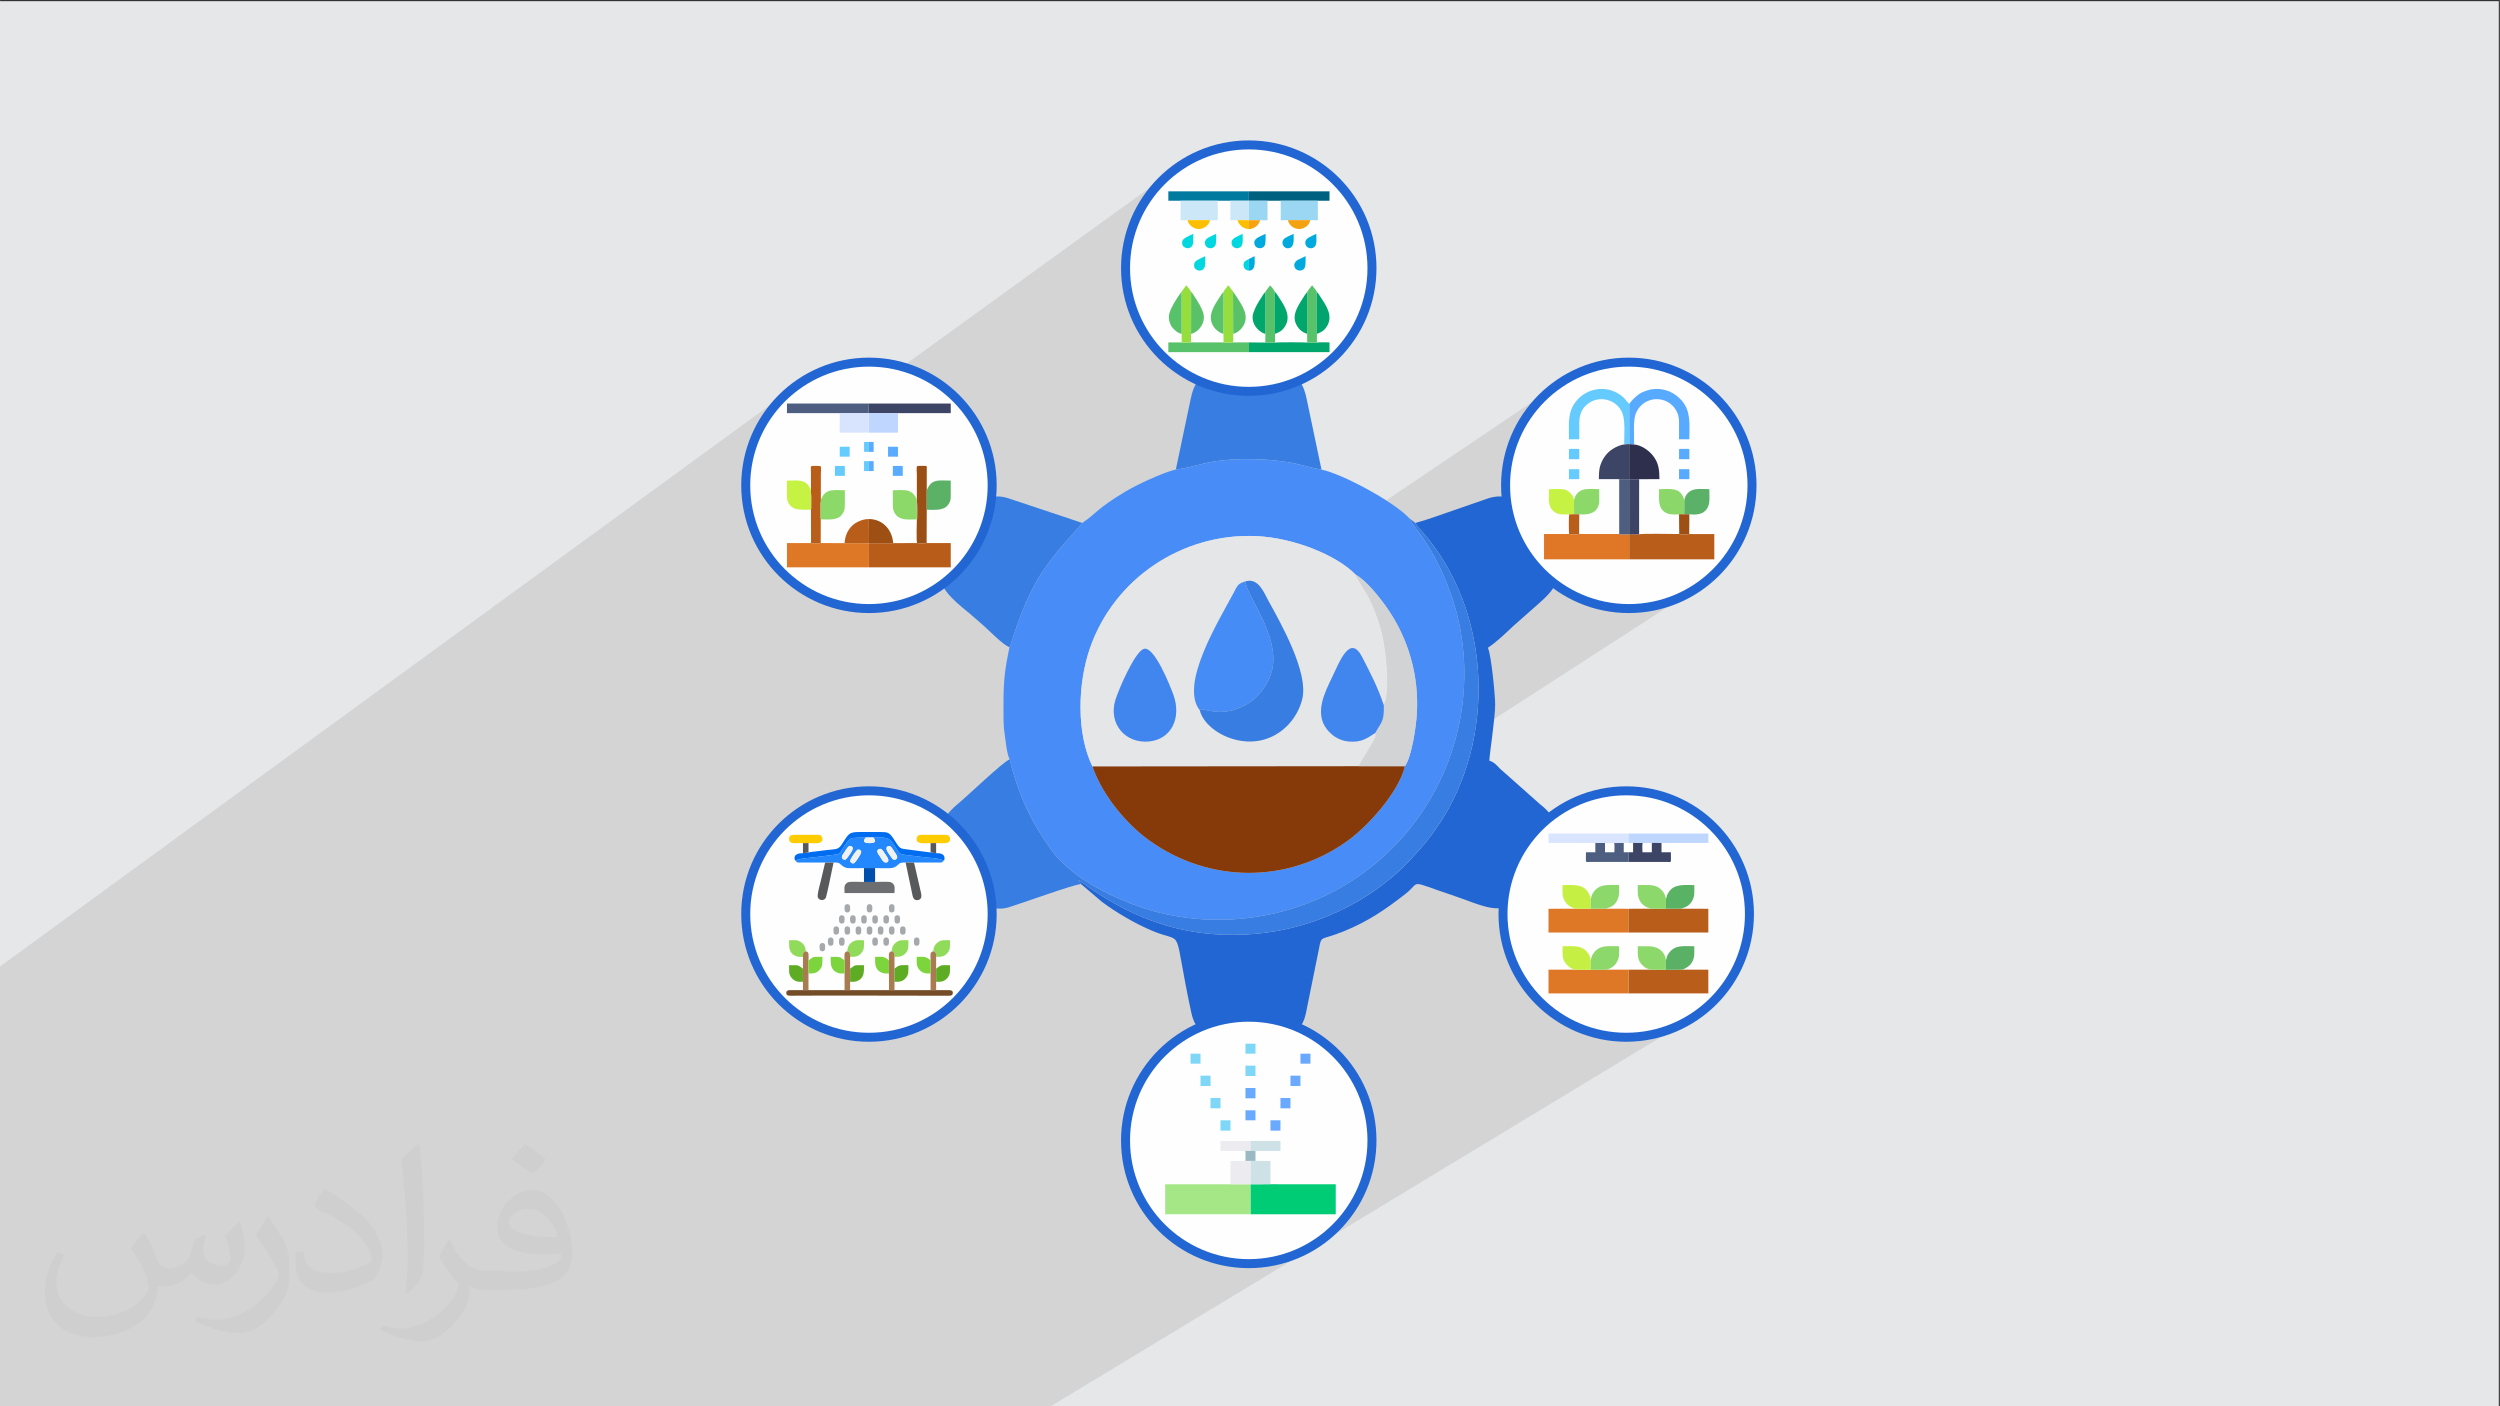 <?xml version="1.0" encoding="UTF-8"?>
<!DOCTYPE svg PUBLIC "-//W3C//DTD SVG 1.1//EN" "http://www.w3.org/Graphics/SVG/1.1/DTD/svg11.dtd">
<!-- Creator: CorelDRAW 2020 (64-Bit) -->
<svg xmlns="http://www.w3.org/2000/svg" xml:space="preserve" width="3.703in" height="2.083in" version="1.1" style="shape-rendering:geometricPrecision; text-rendering:geometricPrecision; image-rendering:optimizeQuality; fill-rule:evenodd; clip-rule:evenodd"
viewBox="0 0 3703.33 2083.33"
 xmlns:xlink="http://www.w3.org/1999/xlink"
 xmlns:xodm="http://www.corel.com/coreldraw/odm/2003">
 <rect x="0" y="0" width="3703.33" height="2083.33" fill="#333333" stroke="none"/>
 <defs>
  <style type="text/css">
   <![CDATA[
    .str0 {stroke:#2266D3;stroke-width:13.33;stroke-miterlimit:2.613}
    .fil11 {fill:#FEFEFE}
    .fil89 {fill:#004FAC}
    .fil14 {fill:#00607F}
    .fil80 {fill:#006CF0}
    .fil15 {fill:#007A9F}
    .fil22 {fill:#00A46C}
    .fil12 {fill:#00A66B}
    .fil20 {fill:#00A66C}
    .fil27 {fill:#00A9DE}
    .fil25 {fill:#00AADE}
    .fil47 {fill:#00CC76}
    .fil30 {fill:#00D6DF}
    .fil28 {fill:#00D7DE}
    .fil26 {fill:#00D7DF}
    .fil4 {fill:#2266D3}
    .fil78 {fill:#2387FE}
    .fil35 {fill:#2E2E4D}
    .fil7 {fill:#377DE2}
    .fil42 {fill:#3C4466}
    .fil59 {fill:#3C4566}
    .fil36 {fill:#3D4566}
    .fil10 {fill:#4186EE}
    .fil8 {fill:#468CF6}
    .fil3 {fill:#488DF7}
    .fil41 {fill:#4D5E80}
    .fil83 {fill:#57595A}
    .fil91 {fill:#57595B}
    .fil82 {fill:#58595B}
    .fil33 {fill:#58AAFF}
    .fil45 {fill:#58ABFF}
    .fil13 {fill:#58C26A}
    .fil19 {fill:#59C269}
    .fil21 {fill:#59C36A}
    .fil63 {fill:#5AB166}
    .fil40 {fill:#5AB167}
    .fil60 {fill:#5AB265}
    .fil68 {fill:#5BB166}
    .fil88 {fill:#5EAC23}
    .fil34 {fill:#65CBFF}
    .fil71 {fill:#65CCFF}
    .fil46 {fill:#66CCFF}
    .fil52 {fill:#69A9FF}
    .fil55 {fill:#6AA8FF}
    .fil81 {fill:#6D6E71}
    .fil79 {fill:#744D28}
    .fil53 {fill:#7CD8F6}
    .fil87 {fill:#7DD53E}
    .fil51 {fill:#7ED7F6}
    .fil6 {fill:#863909}
    .fil37 {fill:#8BD76A}
    .fil38 {fill:#8CD96A}
    .fil62 {fill:#8DD86A}
    .fil85 {fill:#91DB5A}
    .fil73 {fill:#94A046}
    .fil75 {fill:#95A8D0}
    .fil18 {fill:#96DE3D}
    .fil77 {fill:#99772D}
    .fil54 {fill:#9BB9C3}
    .fil17 {fill:#9BD6F3}
    .fil66 {fill:#9C4F14}
    .fil44 {fill:#9D4F14}
    .fil72 {fill:#A0A649}
    .fil48 {fill:#A5E787}
    .fil92 {fill:#A6A9AC}
    .fil86 {fill:#A87C50}
    .fil76 {fill:#AABBD7}
    .fil65 {fill:#B85C19}
    .fil31 {fill:#B85E1A}
    .fil43 {fill:#B95E1A}
    .fil74 {fill:#BC8926}
    .fil69 {fill:#BFD6FE}
    .fil58 {fill:#BFD6FF}
    .fil61 {fill:#C5F043}
    .fil39 {fill:#C5F243}
    .fil67 {fill:#C6F243}
    .fil16 {fill:#CBE7F8}
    .fil49 {fill:#CDE1E6}
    .fil9 {fill:#D1D3D4}
    .fil70 {fill:#D8E4FE}
    .fil57 {fill:#D9E5FF}
    .fil56 {fill:#DE7726}
    .fil64 {fill:#DE7826}
    .fil32 {fill:#DF7726}
    .fil5 {fill:#E5E6E7}
    .fil0 {fill:#E6E7E8}
    .fil50 {fill:#EBEBF0}
    .fil90 {fill:#F0F1F1}
    .fil23 {fill:#F5A212}
    .fil29 {fill:#F6A212}
    .fil24 {fill:#FCBF00}
    .fil84 {fill:#FFCC00}
    .fil2 {fill:#373435;fill-opacity:0.031}
    .fil1 {fill:#373435;fill-opacity:0.102}
   ]]>
  </style>
 </defs>
 <g id="Layer_x0020_1">
  <polygon class="fil0" points="-1.67,1.74 3701.66,1.74 3701.66,2084.93 -1.67,2084.93 "/>
  <polygon class="fil1" points="192.96,2084.93 192.43,2084.93 192.36,2084.93 192.31,2084.93 190.81,2084.93 189.59,2084.93 188.86,2084.93 187.92,2084.93 187.85,2084.93 187.79,2084.93 187.76,2084.93 187.37,2084.93 186.62,2084.93 186.3,2084.93 186.15,2084.93 185.47,2084.93 183.61,2084.93 183.5,2084.93 183.43,2084.93 183.4,2084.93 183.35,2084.93 183.25,2084.93 182.26,2084.93 181.52,2084.93 177.92,2084.93 177.17,2084.93 175.19,2084.93 173.58,2084.93 172.84,2084.93 172.74,2084.93 172.65,2084.93 170.93,2084.93 170.1,2084.93 168.25,2084.93 167.44,2084.93 165.8,2084.93 162.3,2084.93 162.26,2084.93 162.1,2084.93 161.72,2084.93 161.06,2084.93 157.94,2084.93 157.57,2084.93 157.3,2084.93 155.44,2084.93 155.24,2084.93 153.19,2084.93 152.16,2084.93 152.05,2084.93 149.93,2084.93 148.46,2084.93 147.68,2084.93 143.53,2084.93 142.54,2084.93 140.77,2084.93 138.64,2084.93 137.59,2084.93 136.91,2084.93 136.49,2084.93 133.39,2084.93 133.33,2084.93 133.27,2084.93 132.54,2084.93 132.28,2084.93 129.98,2084.93 127.46,2084.93 125,2084.93 123.24,2084.93 121.4,2084.93 118.93,2084.93 117.44,2084.93 116.41,2084.93 114.93,2084.93 114.13,2084.93 113.77,2084.93 113.09,2084.93 112.56,2084.93 110.07,2084.93 109.01,2084.93 108.46,2084.93 107.17,2084.93 103.97,2084.93 102.69,2084.93 101.86,2084.93 101.41,2084.93 100.9,2084.93 100.18,2084.93 93.4,2084.93 91.94,2084.93 91.22,2084.93 81.87,2084.93 79.18,2084.93 75.38,2084.93 74.68,2084.93 72.04,2084.93 71.74,2084.93 70.1,2084.93 62.89,2084.93 60.59,2084.93 55.42,2084.93 51.22,2084.93 50.79,2084.93 49.98,2084.93 47.72,2084.93 44.54,2084.93 42.64,2084.93 42.45,2084.93 42.29,2084.93 40.84,2084.93 36.24,2084.93 36,2084.93 34.45,2084.93 33.2,2084.93 33.18,2084.93 32.98,2084.93 30.11,2084.93 29.56,2084.93 29.33,2084.93 28.13,2084.93 26.39,2084.93 18.45,2084.93 16.77,2084.93 15.03,2084.93 13.44,2084.93 6.56,2084.93 5.48,2084.93 5.38,2084.93 -1.67,2084.93 -1.67,2083.81 -1.67,2077.18 -1.67,2076.47 -1.67,2074.5 -1.67,2073 -1.67,2069.82 -1.67,2068.87 -1.67,2064.48 -1.67,2061.11 -1.67,2059.73 -1.67,2059.6 -1.67,2059.37 -1.67,2054.18 -1.67,2041.67 -1.67,2037.71 -1.67,2032.7 -1.67,2014.34 -1.67,2008.19 -1.67,1992.86 -1.67,1985.98 -1.67,1954.8 -1.67,1932.39 -1.67,1920.97 -1.67,1904.31 -1.67,1902.93 -1.67,1901.7 -1.67,1888.97 -1.67,1888.06 -1.67,1884.94 -1.67,1876.44 -1.67,1865.42 -1.67,1856.67 -1.67,1855.71 -1.67,1854.23 -1.67,1853.83 -1.67,1845.26 -1.67,1840.42 -1.67,1827.81 -1.67,1825.5 -1.67,1825.08 -1.67,1819 -1.67,1818.07 -1.67,1816.65 -1.67,1816.55 -1.67,1816.18 -1.67,1809.97 -1.67,1807.87 -1.67,1806.41 -1.67,1804.03 -1.67,1800.32 -1.67,1795.52 -1.67,1793.06 -1.67,1791.39 -1.67,1789.48 -1.67,1787.95 -1.67,1787.65 -1.67,1780.93 -1.67,1780.08 -1.67,1778.41 -1.67,1778.03 -1.67,1772.15 -1.67,1770.42 -1.67,1769.79 -1.67,1768.2 -1.67,1762.41 -1.67,1761.38 -1.67,1759.04 -1.67,1756.52 -1.67,1753.83 -1.67,1753.81 -1.67,1751.09 -1.67,1749.43 -1.67,1748.5 -1.67,1744.01 -1.67,1742.6 -1.67,1742 -1.67,1741.72 -1.67,1741.64 -1.67,1740.34 -1.67,1740.16 -1.67,1740.13 -1.67,1739.41 -1.67,1739.01 -1.67,1737.56 -1.67,1732.93 -1.67,1731.46 -1.67,1730.3 -1.67,1729.5 -1.67,1729.38 -1.67,1729.08 -1.67,1727.72 -1.67,1727.16 -1.67,1726.88 -1.67,1726.59 -1.67,1726.31 -1.67,1726.04 -1.67,1726.02 -1.67,1725.76 -1.67,1725.48 -1.67,1725.2 -1.67,1724.97 -1.67,1724.91 -1.67,1724.7 -1.67,1724.63 -1.67,1724.35 -1.67,1724.07 -1.67,1723.8 -1.67,1723.52 -1.67,1723.41 -1.67,1723.24 -1.67,1722.96 -1.67,1722.94 -1.67,1722.67 -1.67,1722.4 -1.67,1722.11 -1.67,1721.83 -1.67,1721.56 -1.67,1721.27 -1.67,1721 -1.67,1720.71 -1.67,1720.43 -1.67,1720.16 -1.67,1719.87 -1.67,1719.59 -1.67,1719.31 -1.67,1719.28 -1.67,1719.04 -1.67,1718.76 -1.67,1718.47 -1.67,1718.19 -1.67,1717.91 -1.67,1717.63 -1.67,1717.35 -1.67,1717.17 -1.67,1717.07 -1.67,1717.07 -1.67,1716.79 -1.67,1716.51 -1.67,1716.23 -1.67,1716.15 -1.67,1715.95 -1.67,1715.67 -1.67,1715.52 -1.67,1715.39 -1.67,1715.11 -1.67,1714.83 -1.67,1714.55 -1.67,1714.27 -1.67,1713.99 -1.67,1713.71 -1.67,1713.43 -1.67,1713.15 -1.67,1712.87 -1.67,1712.6 -1.67,1712.59 -1.67,1712.31 -1.67,1712.03 -1.67,1711.75 -1.67,1711.46 -1.67,1711.19 -1.67,1711.1 -1.67,1710.91 -1.67,1710.87 -1.67,1710.63 -1.67,1710.35 -1.67,1710.07 -1.67,1709.78 -1.67,1709 -1.67,1706.49 -1.67,1705.16 -1.67,1704.33 -1.67,1702.93 -1.67,1702.54 -1.67,1702.54 -1.67,1702.07 -1.67,1701.96 -1.67,1699.91 -1.67,1697.49 -1.67,1695.91 -1.67,1695.3 -1.67,1695 -1.67,1694.85 -1.67,1694.51 -1.67,1693.75 -1.67,1692.72 -1.67,1691.28 -1.67,1685.22 -1.67,1683.89 -1.67,1683.79 -1.67,1683.48 -1.67,1682.39 -1.67,1681.54 -1.67,1678.69 -1.67,1678.63 -1.67,1676.46 -1.67,1676.37 -1.67,1676.13 -1.67,1672.69 -1.67,1672.28 -1.67,1671.65 -1.67,1669.69 -1.67,1667.65 -1.67,1667.21 -1.67,1666.46 -1.67,1664.54 -1.67,1662.94 -1.67,1660.49 -1.67,1660.42 -1.67,1660.39 -1.67,1658.58 -1.67,1657.8 -1.67,1657.56 -1.67,1657.32 -1.67,1656.22 -1.67,1655.47 -1.67,1652.46 -1.67,1651.95 -1.67,1651.41 -1.67,1649.87 -1.67,1649.71 -1.67,1648.23 -1.67,1645.78 -1.67,1645.75 -1.67,1645.75 -1.67,1643.58 -1.67,1639.75 -1.67,1637.72 -1.67,1637.68 -1.67,1637.54 -1.67,1637.11 -1.67,1635.93 -1.67,1635.47 -1.67,1635.22 -1.67,1633.11 -1.67,1630.65 -1.67,1627.45 -1.67,1627.04 -1.67,1625.24 -1.67,1624.94 -1.67,1624.36 -1.67,1623.46 -1.67,1621.61 -1.67,1620.55 -1.67,1619.69 -1.67,1618.89 -1.67,1616.5 -1.67,1615.43 -1.67,1615.24 -1.67,1614.76 -1.67,1614.19 -1.67,1614.18 -1.67,1614.15 -1.67,1613.42 -1.67,1613.22 -1.67,1612.54 -1.67,1611.76 -1.67,1610.97 -1.67,1610.12 -1.67,1609.62 -1.67,1609.51 -1.67,1608.28 -1.67,1606.87 -1.67,1606.42 -1.67,1605.51 -1.67,1604.61 -1.67,1603.32 -1.67,1602.18 -1.67,1600.85 -1.67,1597.63 -1.67,1594.72 -1.67,1593.05 -1.67,1593.01 -1.67,1591.63 -1.67,1590.09 -1.67,1588.79 -1.67,1588.7 -1.67,1587.87 -1.67,1585.8 -1.67,1584.29 -1.67,1580.93 -1.67,1580.12 -1.67,1579.7 -1.67,1579.66 -1.67,1578.67 -1.67,1576.78 -1.67,1575.02 -1.67,1569.48 -1.67,1569.06 -1.67,1568.65 -1.67,1567.54 -1.67,1567.22 -1.67,1565.27 -1.67,1558.85 -1.67,1558.39 -1.67,1557.03 -1.67,1556.9 -1.67,1556.65 -1.67,1552.4 -1.67,1540.8 -1.67,1533.07 -1.67,1527.98 -1.67,1513.02 -1.67,1512.98 -1.67,1512.56 -1.67,1510.78 -1.67,1447.71 -1.67,1432.89 1177.96,572.74 1171.06,578.16 1164.44,583.9 1158.1,589.94 1152.06,596.28 1146.32,602.9 1140.9,609.8 1135.81,616.96 1132.63,621.93 1165.7,597.85 1260.86,597.85 1740.61,250.94 1733.71,256.36 1727.09,262.1 1720.75,268.15 1714.7,274.48 1708.96,281.11 1703.55,288 1698.46,295.16 1693.71,302.57 1689.31,310.21 1686.84,315.04 1730.69,283.41 1849.99,283.41 1969.46,283.41 1969.46,297.39 1952.2,309.63 1952.2,326.32 1916.38,351.67 1916.41,353.31 1916.29,356.9 1915.84,360.29 1914.9,363.28 1913.3,365.66 1824.11,428.7 1824.22,428.85 1824.66,429.46 1825.11,430.06 1825.57,430.64 1826.05,431.19 1826.24,431.39 1936.65,353.37 1938.78,351.87 1941.27,350.5 1944.02,349.19 1946.93,347.83 1949.87,346.36 1949.9,348.06 1949.95,349.91 1950.01,351.86 1950.06,353.85 1950.07,355.83 1950.01,357.72 1949.87,359.48 1949.63,361.04 1948.31,364.3 1946.19,366.46 1835.14,444.78 1835.87,445.95 1920.92,385.99 1921.47,385.61 1922.06,385.26 1922.66,384.93 1923.28,384.6 1923.91,384.29 1925.21,383.65 1926.5,383.05 1927.77,382.46 1929.04,381.88 1930.29,381.3 1931.54,380.72 1932.78,380.11 1934.02,379.47 1934.02,381.41 1934.03,383.33 1934.03,385.23 1934,387.11 1933.94,388.95 1933.84,390.77 1933.68,392.55 1933.44,394.28 1932.31,397.33 1930.27,399.41 1887.14,429.76 1887.59,430.43 1888.28,431.71 1888.54,432.64 1889.35,433.2 1890.13,433.97 1890.89,434.9 1891.61,435.93 1892.3,436.99 1892.94,438.05 1893.55,439.04 1894.1,439.91 1895.88,442.59 1897.63,445.29 1899.32,447.99 1900.93,450.71 1901.8,452.3 1943.09,423.34 1943.38,423.16 1943.76,423 1944.28,422.84 1944.77,424 1945.57,425.23 1946.57,426.51 1947.67,427.8 1948.73,429.09 1949.65,430.34 1950.33,431.53 1950.64,432.64 1951.33,433.15 1952.06,433.9 1952.81,434.83 1953.55,435.88 1954.27,436.98 1954.95,438.06 1955.58,439.06 1956.13,439.91 1957.89,442.57 1959.64,445.25 1961.34,447.94 1962.95,450.64 1964.45,453.36 1965.81,456.09 1967,458.84 1967.98,461.6 1968.74,464.37 1969.24,467.16 1969.44,469.97 1969.33,472.79 1968.87,475.62 1968.03,478.47 1966.78,481.34 1965.09,484.22 1963.34,486.6 1961.61,488.5 1959.9,490 1950.76,496.37 1950.81,507.52 1952.44,507.28 1954.6,507.15 1957.11,507.09 1959.83,507.09 1962.59,507.13 1965.22,507.19 1967.56,507.23 1969.46,507.25 1969.46,521.71 1893.39,574.48 1895.44,574 1904.1,571.55 1912.58,568.68 1920.87,565.41 1928.96,561.75 1936.83,557.72 1944.47,553.33 1951.87,548.58 1742.15,693.84 1741.81,695.47 1747.4,694.81 1752.67,693.97 1757.72,692.96 1762.66,691.83 1767.58,690.61 1772.59,689.33 1777.78,688.01 1783.27,686.7 1789.15,685.42 1795.51,684.2 1802.47,683.09 1810.12,682.11 1818.57,681.28 1827.91,680.66 1838.24,680.26 1849.68,680.12 1853.4,680.14 1857.07,680.19 1860.71,680.28 1864.31,680.4 1867.89,680.56 1871.44,680.75 1874.97,680.97 1878.48,681.23 1882,681.53 1885.5,681.85 1889.01,682.21 1892.53,682.61 1896.06,683.04 1899.61,683.5 1903.19,683.99 1906.79,684.52 1910.12,685.06 1913.43,685.67 1916.72,686.33 1919.98,687.05 1923.23,687.8 1926.46,688.58 1929.67,689.38 1932.85,690.19 1936.02,690.98 1939.16,691.78 1942.28,692.54 1945.38,693.27 1948.45,693.95 1951.51,694.58 1954.54,695.15 1957.54,695.63 1808.24,797.53 1810.17,797.18 1820.12,795.78 1830.16,794.77 1840.29,794.18 1850.48,793.99 1860.75,794.22 1866,794.52 1871.28,794.95 1876.6,795.5 1881.94,796.19 1887.29,797 1892.65,797.92 1898.01,798.96 1903.35,800.11 1908.69,801.37 1913.99,802.73 1919.26,804.2 1924.49,805.75 1929.67,807.4 1934.8,809.14 1939.85,810.96 1944.84,812.87 1946.48,813.53 2310.76,567.65 2303.6,572.74 2296.7,578.16 2290.08,583.9 2283.74,589.94 2277.7,596.28 2271.96,602.9 2266.54,609.8 2261.45,616.96 2256.7,624.36 2252.31,632 2248.28,639.87 2244.63,647.96 2242.31,653.84 2345.65,584.36 2348.99,582.4 2349.57,582.1 2350.06,581.83 2350.5,581.6 2350.91,581.37 2351.33,581.15 2351.78,580.92 2352.3,580.67 2352.9,580.39 2353.48,580.13 2354.01,579.9 2354.5,579.69 2354.97,579.5 2355.44,579.31 2355.95,579.12 2356.51,578.93 2357.13,578.72 2358.59,578.26 2360.04,577.84 2361.49,577.48 2362.94,577.16 2364.39,576.88 2365.83,576.65 2367.28,576.46 2368.72,576.32 2376.61,576.32 2380.57,576.83 2384.46,577.67 2388.26,578.83 2391.95,580.3 2395.52,582.09 2398.97,584.17 2402.27,586.55 2405.41,589.21 2410.74,595.41 2428.06,583.83 2430.55,582.3 2433.31,580.91 2436.43,579.6 2440.03,578.35 2441.31,577.96 2442.61,577.61 2443.91,577.3 2445.22,577.03 2446.53,576.8 2447.85,576.6 2449.18,576.44 2450.51,576.32 2457.74,576.32 2459.89,576.54 2462.04,576.84 2464.18,577.24 2466.3,577.74 2468.39,578.34 2470.47,579.03 2472.51,579.81 2474.53,580.69 2476.81,581.83 2479.04,583.1 2481.21,584.5 2483.31,586 2485.34,587.62 2487.28,589.32 2489.11,591.1 2490.84,592.95 2493.36,596.05 2495.5,599.22 2497.3,602.47 2498.78,605.8 2499.97,609.19 2500.91,612.66 2501.62,616.19 2502.13,619.79 2502.46,623.46 2502.66,627.19 2502.75,630.97 2502.76,634.81 2502.71,638.71 2502.64,642.66 2502.57,646.67 2502.55,650.72 2453.67,683.03 2455.2,686.71 2487.79,665.17 2488.04,665.07 2488.36,665.02 2488.75,665 2501.07,665 2501.46,665.02 2501.78,665.07 2502.04,665.17 2502.24,665.32 2502.38,665.52 2502.48,665.77 2502.53,666.09 2502.55,666.48 2502.55,680.28 2458.2,709.51 2458.2,709.84 2428.14,729.66 2428.14,734.02 2487.28,695.06 2502.55,695.06 2502.55,709.84 2479.32,725.1 2480.04,725.2 2484.6,726.68 2488.57,729.24 2491.84,733.17 2492.66,735 2502.36,728.64 2505.74,726.57 2509.37,725.28 2513.3,724.59 2517.51,724.35 2522.04,724.39 2526.9,724.54 2532.11,724.62 2532.18,729.42 2532.3,733.95 2532.34,738.22 2532.19,742.23 2531.72,745.97 2530.8,749.44 2529.3,752.65 2527.11,755.59 2526.4,756.35 2526.37,756.38 2526.34,756.41 2526.31,756.44 2526.28,756.48 2526.24,756.51 2526.21,756.54 2526.18,756.57 2526.15,756.6 2525.93,756.81 2525.68,757.04 2525.42,757.28 2525.15,757.51 2524.87,757.75 2524.59,757.98 2524.31,758.2 2524.03,758.42 2523.37,758.89 2502.48,772.54 2502.38,791.13 2539.5,791.13 2539.5,828.57 2427.93,900.88 2427.92,900.88 2431.48,900.61 2440.61,899.44 2449.6,897.84 2458.43,895.8 2467.1,893.34 2475.58,890.47 2483.87,887.2 2491.95,883.55 2499.82,879.52 2507.47,875.12 2514.87,870.37 2185.01,1083.56 2184.06,1089.44 2181.13,1103.85 2177.64,1118.13 2173.59,1132.23 2168.98,1146.14 2163.82,1159.84 2158.1,1173.3 2151.81,1186.49 2144.98,1199.39 2137.58,1211.98 2129.63,1224.22 2127.06,1227.96 2124.6,1231.44 2122.24,1234.71 2119.95,1237.8 2117.72,1240.73 2115.52,1243.54 2113.34,1246.26 2111.16,1248.91 2108.95,1251.53 2106.69,1254.15 2104.37,1256.8 2101.97,1259.5 2099.46,1262.3 2096.83,1265.21 2094.06,1268.28 2091.11,1271.52 2086.59,1276.39 2081.87,1281.26 2076.95,1286.09 2071.82,1290.91 2066.5,1295.69 2060.98,1300.42 2055.28,1305.11 2049.38,1309.73 2043.3,1314.3 2037.03,1318.78 2030.59,1323.19 2023.96,1327.51 1763.27,1493.54 1764.7,1500.31 1766.61,1507.56 1768.43,1512.28 1958.31,1391.64 1960.99,1390 1965.09,1388.54 1971.04,1386.73 1979.29,1384.01 1983.97,1382.23 2096.62,1310.71 2098.28,1310 2100.24,1309.76 2102.7,1309.99 2105.85,1310.72 2109.91,1311.94 2115.05,1313.67 2121.48,1315.93 2125.73,1317.42 2314.36,1197.98 2306.96,1202.72 2299.8,1207.81 2292.9,1213.23 2286.28,1218.97 2279.94,1225.02 2273.9,1231.35 2268.16,1237.98 2262.74,1244.87 2257.65,1252.03 2252.9,1259.44 2251.74,1261.46 2293.87,1234.85 2412.26,1234.85 2530.65,1234.85 2530.65,1248.72 2430.17,1311.12 2434.06,1311.06 2437.98,1311.04 2441.78,1311.12 2445.44,1311.37 2448.89,1311.85 2452.09,1312.63 2454.98,1313.76 2457.31,1315.09 2459.53,1316.73 2461.59,1318.66 2463.43,1320.86 2465.03,1323.31 2465.1,1323.46 2479.71,1314.42 2484.12,1312.65 2488.91,1311.61 2493.98,1311.13 2499.23,1311.02 2504.55,1311.09 2509.84,1311.15 2509.87,1315.03 2509.93,1318.48 2509.92,1321.6 2509.78,1324.46 2509.43,1327.16 2508.81,1329.76 2507.83,1332.35 2506.42,1335.02 2504.33,1338.01 2502.19,1340.3 2500.02,1342.01 2493.22,1346.2 2530.65,1346.3 2530.65,1381.44 2497.7,1401.63 2497.7,1401.63 2498.73,1401.61 2504.15,1401.72 2509.84,1401.8 2509.87,1405.5 2509.91,1408.83 2509.9,1411.87 2509.77,1414.68 2509.46,1417.33 2508.89,1419.91 2508.02,1422.46 2506.76,1425.07 2504.79,1427.98 2502.5,1430.4 2500.08,1432.35 2497.69,1433.87 2493.42,1436.48 2530.65,1436.48 2530.65,1471.63 2424.67,1535.91 2427.67,1535.68 2436.81,1534.52 2445.8,1532.91 2454.63,1530.87 2463.29,1528.42 2471.77,1525.55 2480.06,1522.28 2488.15,1518.62 2496.02,1514.59 2503.66,1510.2 1553.8,2084.93 1549.01,2084.93 1519.47,2084.93 1507.34,2084.93 1465.54,2084.93 1436.86,2084.93 1430.89,2084.93 1429.39,2084.93 1429.35,2084.93 1425.9,2084.93 1408.88,2084.93 1407.54,2084.93 1393.41,2084.93 1386.05,2084.93 1385.07,2084.93 1385.03,2084.93 1381.89,2084.93 1370.39,2084.93 1355.35,2084.93 1343.62,2084.93 1330.37,2084.93 1328.99,2084.93 1327.37,2084.93 1325.67,2084.93 1322.3,2084.93 1315.79,2084.93 1314.97,2084.93 1304.13,2084.93 1294.33,2084.93 1291.73,2084.93 1290.06,2084.93 1289.78,2084.93 1289.68,2084.93 1286.59,2084.93 1282.59,2084.93 1281.33,2084.93 1280.86,2084.93 1272.38,2084.93 1271.11,2084.93 1268.27,2084.93 1267.02,2084.93 1261.79,2084.93 1261.17,2084.93 1257.89,2084.93 1257.36,2084.93 1254.06,2084.93 1250.38,2084.93 1249.77,2084.93 1245.3,2084.93 1245.16,2084.93 1243.1,2084.93 1237.9,2084.93 1234.54,2084.93 1234.24,2084.93 1232.85,2084.93 1231.09,2084.93 1219.87,2084.93 1215.4,2084.93 1212.44,2084.93 1210.83,2084.93 1210.67,2084.93 1197.49,2084.93 1196.56,2084.93 1193.44,2084.93 1191.76,2084.93 1188.97,2084.93 1187.25,2084.93 1184.14,2084.93 1180.48,2084.93 1175.39,2084.93 1174.18,2084.93 1174.06,2084.93 1172.91,2084.93 1168.45,2084.93 1163.79,2084.93 1163.55,2084.93 1161,2084.93 1160,2084.93 1155,2084.93 1153.85,2084.93 1152.71,2084.93 1147.61,2084.93 1147.31,2084.93 1141.17,2084.93 1140.09,2084.93 1138.62,2084.93 1137.72,2084.93 1132.24,2084.93 1128.07,2084.93 1126.87,2084.93 1125.98,2084.93 1125.59,2084.93 1124.76,2084.93 1123.7,2084.93 1121.01,2084.93 1117.41,2084.93 1115.39,2084.93 1110.72,2084.93 1107.87,2084.93 1102.72,2084.93 1102.37,2084.93 1102.32,2084.93 1098.87,2084.93 1096.42,2084.93 1095.83,2084.93 1090.04,2084.93 1088.41,2084.93 1088.28,2084.93 1082.53,2084.93 1078.13,2084.93 1077.37,2084.93 1076.12,2084.93 1075.61,2084.93 1075.41,2084.93 1069.89,2084.93 1064.69,2084.93 1061.55,2084.93 1057.04,2084.93 1055.93,2084.93 1052.3,2084.93 1051.59,2084.93 1049.74,2084.93 1044.6,2084.93 1038.91,2084.93 1038.31,2084.93 1034.67,2084.93 1031.59,2084.93 1031.38,2084.93 1025.57,2084.93 1011.59,2084.93 1003.37,2084.93 997.58,2084.93 989.43,2084.93 976.02,2084.93 970.91,2084.93 948.77,2084.93 948.72,2084.93 948.07,2084.93 934.81,2084.93 913.69,2084.93 888.35,2084.93 885.87,2084.93 879.55,2084.93 877.21,2084.93 867.17,2084.93 846.01,2084.93 834.71,2084.93 815.73,2084.93 783.29,2084.93 782.43,2084.93 762.84,2084.93 692.67,2084.93 692.07,2084.93 635.63,2084.93 617.05,2084.93 613.89,2084.93 600.63,2084.93 552.06,2084.93 550.32,2084.93 532.11,2084.93 521.21,2084.93 519.49,2084.93 518,2084.93 513.22,2084.93 506.11,2084.93 505.06,2084.93 493.3,2084.93 493.24,2084.93 492.67,2084.93 492.56,2084.93 492.15,2084.93 490.41,2084.93 487.58,2084.93 485.8,2084.93 479.17,2084.93 476.15,2084.93 473.47,2084.93 472.4,2084.93 466.39,2084.93 466.02,2084.93 462.14,2084.93 461.22,2084.93 455.48,2084.93 453.87,2084.93 445,2084.93 443.94,2084.93 441.46,2084.93 441.44,2084.93 441.05,2084.93 440.97,2084.93 436.27,2084.93 435.13,2084.93 435.04,2084.93 433.83,2084.93 433.09,2084.93 427.66,2084.93 426.4,2084.93 423.95,2084.93 420.85,2084.93 410.57,2084.93 410.46,2084.93 408.38,2084.93 401.25,2084.93 398.72,2084.93 398.47,2084.93 391.13,2084.93 391.07,2084.93 386.37,2084.93 382.78,2084.93 381.5,2084.93 378.7,2084.93 377.9,2084.93 377.65,2084.93 377.46,2084.93 376.38,2084.93 375.96,2084.93 374.06,2084.93 373.66,2084.93 372.16,2084.93 371.73,2084.93 370.56,2084.93 368.91,2084.93 366.64,2084.93 364.2,2084.93 362.99,2084.93 358.71,2084.93 358.43,2084.93 357.61,2084.93 353.73,2084.93 353.23,2084.93 351.52,2084.93 350.54,2084.93 347.33,2084.93 346.24,2084.93 346.05,2084.93 343.83,2084.93 342.16,2084.93 341.35,2084.93 340.83,2084.93 340.01,2084.93 339.95,2084.93 339.34,2084.93 337.7,2084.93 337.33,2084.93 337.22,2084.93 336.37,2084.93 333.46,2084.93 333.22,2084.93 330.81,2084.93 330.69,2084.93 325.62,2084.93 325.53,2084.93 324.97,2084.93 324.85,2084.93 324.28,2084.93 320.72,2084.93 318.52,2084.93 317.3,2084.93 316.79,2084.93 316.55,2084.93 316.37,2084.93 316.37,2084.93 314.43,2084.93 312.37,2084.93 309.61,2084.93 309.36,2084.93 307.59,2084.93 305.78,2084.93 303.37,2084.93 303.26,2084.93 302.78,2084.93 302.76,2084.93 302.02,2084.93 301.5,2084.93 301.32,2084.93 300.39,2084.93 293.58,2084.93 292.07,2084.93 290.07,2084.93 288.92,2084.93 283.71,2084.93 283.6,2084.93 282.59,2084.93 280.15,2084.93 279.94,2084.93 278.4,2084.93 278.17,2084.93 275.98,2084.93 274.67,2084.93 274.57,2084.93 273.67,2084.93 273.09,2084.93 269.61,2084.93 268.46,2084.93 268.39,2084.93 267.41,2084.93 266.02,2084.93 265.25,2084.93 264.46,2084.93 263.92,2084.93 263.84,2084.93 263.75,2084.93 263.23,2084.93 260.38,2084.93 259.73,2084.93 259.44,2084.93 259.37,2084.93 255.71,2084.93 255.25,2084.93 254.36,2084.93 253.17,2084.93 253.12,2084.93 250.43,2084.93 250.09,2084.93 248.69,2084.93 248.65,2084.93 248.64,2084.93 244.17,2084.93 244.13,2084.93 243.13,2084.93 242.42,2084.93 241.61,2084.93 241.41,2084.93 240.46,2084.93 240.4,2084.93 240.38,2084.93 239.36,2084.93 239.26,2084.93 237.96,2084.93 237.93,2084.93 237.26,2084.93 235.11,2084.93 233.45,2084.93 233.43,2084.93 232.91,2084.93 232.83,2084.93 231.76,2084.93 231.3,2084.93 228.99,2084.93 228.96,2084.93 228.96,2084.93 227.98,2084.93 227.64,2084.93 222.75,2084.93 222.74,2084.93 222.74,2084.93 222.74,2084.93 221.28,2084.93 219.02,2084.93 218.26,2084.93 218.25,2084.93 217.54,2084.93 216.11,2084.93 215.13,2084.93 213.79,2084.93 213.78,2084.93 213.76,2084.93 213.74,2084.93 213.49,2084.93 210.32,2084.93 207.55,2084.93 207.52,2084.93 207.5,2084.93 207.48,2084.93 206.66,2084.93 205.6,2084.93 205.41,2084.93 203.13,2084.93 203.09,2084.93 203.05,2084.93 203.02,2084.93 199.73,2084.93 199.13,2084.93 199.11,2084.93 198.6,2084.93 198.56,2084.93 198.52,2084.93 198.49,2084.93 197.01,2084.93 193.2,2084.93 "/>
  <path class="fil2" d="M214.35 1827.91c7,11 12,21 16,32 3,7 5,19 21,19 5,0 11,-1 17,-5 7,-3 12,-9 14,-17l6 -21 15 -7 1 1c-2,8 -3,16 -3,21 0,18 15,24 27,24 7,0 13,-4 13,-10 0,-8 -4,-23 -8,-35 7,-7 14,-14 22,-20l1 1c4,15 6,30 6,40 0,10 -4,20 -8,27 -7,14 -20,25 -36,25 -12,0 -25,-6 -34,-17l-1 0c-9,11 -22,20 -43,20l-7 0c-1,14 -4,24 -9,33 -13,25 -50,42 -85.01,42 -49,0 -73.01,-28 -73.01,-66 0,-23 8,-45 19,-60l10 4c-7,14 -12,27 -12,40 0,35 29,52 62,52 31,0 68.01,-19 75.01,-42 -3,-25 -12,-36 -26,-59 4,-7 10,-15 17,-23l1 0 0 0 0 0 0 0 2 1 0 0 0.02 -0.01 -0.01 0.01 0 0 0 0 0 0 0 0 0 0 0 0zm564.05 -133.01c10,6 20,14 30,23 -6,8 -12,15 -21,21 -10,-8 -20,-15 -30,-22 7,-8 14,-15 20,-22l0 0 0 0 0 0 1 0 0 0 0 0zm5 96.01c-17,0 -30,11 -30,19 0,17 33,23 73.01,23 -5,-20 -22,-42 -43,-42l-0.01 0zm-37 93.01c22,0 41,-1 55,-4 16,-4 30,-12 30,-18 0,-2 0,-3 -1,-5 -9,1 -19,1 -29,1 -29,0 -52,-7 -61,-23 -2,-5 -4,-10 -4,-16 0,-16 7,-32 19,-42 10,-9 21,-14 33,-14 20,0 37,16 48,42 6,14 11,30 11,51 0,14 -4,25 -12,34 -16,15 -45,21 -90.01,21l-20 0 0 0 -5 0c-11,0 -19,-2 -25,-7l-1 0c0,3 1,5 1,7 0,10 -3,23 -10,33 -20,30 -42,43 -60,43 -19,0 -42,-7 -63,-17l4 -7c7,3 16,5 29,5 34,0 78.01,-33 84.01,-64 -1,-3 -4,-6 -7,-10 -10,-12 -16,-22 -22,-32 5,-10 10,-18 14,-25l2 0c14,29 28,46 57,46l5 0 0 0 21 0 0 0 0 0 0 0 -3 1 0 0 0 0zm-146.01 31c2,-14 3,-29 3,-43l0 -21c0,-39 -5,-96.01 -9,-133.01 7,-8 17,-17 25,-23l2 1c5,47 7,101.01 7,151.01 0,13 -1,26 -2,35 -1,12 -8,21 -22,35l-3 -1 0 0 0 0 0 0 -1 -1 0 0 0 0zm-151.02 -62.01c1,18 10,33 41,33 20,0 36,-5 55,-14 3,-1 5,-3 5,-5 0,-12 -9,-27 -24,-41 -14,-13 -34,-25 -52,-32 -6,-3 -8,-5 -8,-8 0,-5 7,-16 13,-24l2 0c20,11 43,27 60,44 15,16 25,33 25,51 0,13 -4,26 -11,38 -22,11 -46,20 -70.01,20 -29,0 -48,-14 -48,-45 0,-3 0,-9 1,-16l10 0 0 0 0 0 0 0 1 -1 0 0 0 0 0.01 0zm-52 -52l18 29c7,11 13,22 13,41l0 24c0,19 -12,39 -32,60 -15,14 -29,20 -42,20 -19,0 -40,-6 -65,-17l3 -7c8,2 17,4 28,4 36,0 72.01,-26 89.01,-58 2,-4 3,-7 3,-9 0,-4 -2,-8 -4,-11 -9,-17 -19,-33 -30,-47 6,-9 12,-18 18,-27l1 0 0 -2 0 0 0 0 -0.01 0z"/>
  <g id="_1531416138800">
   <g>
    <path class="fil3" d="M2008.08 851.25c15.72,8.63 36.35,34.38 48.09,51.59 29.93,43.87 45.94,97.68 42.71,153.7 -1.24,21.65 -7.85,64.69 -17.74,78.57 -8.26,36.44 -52.74,87.2 -84.48,110.18 -88.53,64.07 -205.17,63.46 -293.93,-0.03 -31.04,-22.2 -68.46,-63.7 -84.49,-109.78 -23.99,-49.06 -21.92,-122.73 -3.65,-175.37 35.65,-102.68 136.38,-170.65 246.15,-165.89 55.74,2.41 119.39,28.3 147.33,57.03zm-266.27 -155.78c-19.57,4.65 -58.1,22.8 -74.97,32.91 -42.34,25.37 -42.09,31.65 -63.65,46.36 -1.82,3.84 -43.13,44.64 -65.34,82.19 -27.1,45.83 -39.2,96.8 -42.58,102.02 -5.93,29.32 -8.81,45.66 -8.81,82.15 0,15.95 -0.4,32.09 1.51,44.72 1.71,11.31 3.41,31.45 7.6,38.93 13.6,55.96 34.2,96.48 62.52,135.29 24.68,33.83 70.31,60.63 118.89,79.24 109.87,42.09 230.91,24.37 319.37,-30.44 174.68,-108.24 226.23,-339.85 112.04,-511.06 -6.48,-9.7 -16.3,-20.78 -20.32,-29.64 -24.03,-25.87 -100.9,-66.49 -130.52,-72.5 -15.98,-2.39 -32.94,-8.44 -50.76,-11.11 -19.31,-2.9 -37.13,-4.4 -57.11,-4.4 -64.09,0 -77.04,12.42 -107.87,15.35z"/>
    <path class="fil4" d="M2096.72 774.74c2.9,6.53 4.5,6.61 9.39,12.13 104.13,117.7 111.32,308.61 23.52,437.35 -14.06,20.61 -22.35,29.45 -38.51,47.3 -47.09,52.02 -129.65,103.23 -232.74,111.99 -112.91,9.59 -194.77,-30.79 -260.99,-80.21l3.89 6.37 30.77 26.12c21.67,16.32 49.83,32.7 75.46,43.41 49.21,20.56 28.3,-13.76 57.2,121.11 8.93,41.67 37.96,33.89 84.98,33.89 45.39,0 75.54,7.59 84.59,-32.08l20.01 -98.86c3.26,-17.73 2.64,-9.83 36,-23.44 36.16,-14.74 61.76,-32.15 91.81,-55.67 23.72,-18.56 1.87,-20.41 68.33,1.75 46.52,15.51 76.38,34.64 99.96,1.44l50.22 -88.52c7.27,-22.46 -5.06,-36.38 -18.55,-46.76l-55.96 -49.7c-6.63,-5.06 -10.85,-13.02 -19.81,-15.41 0,-9.62 8.57,-61.8 8.57,-83.65 0,-13.14 -5.78,-73.24 -10.78,-83.65 13.7,-9.17 25.65,-21.05 37.95,-32.5l38.57 -34.07c38.2,-33.74 29.29,-43.35 -0.71,-92.89 -23.7,-39.13 -32.02,-75.05 -74.96,-62.04l-53.96 18.69c-17.67,5.89 -36.71,13.31 -54.26,17.89z"/>
    <path class="fil5" d="M1693.71 961.52c15.54,-6.51 39.9,55.19 44.46,67.85 12.3,34.12 -2.99,65.85 -36.05,69.06 -35.17,3.41 -60.47,-26.22 -49.95,-61.14 4.7,-15.6 28.34,-70.23 41.53,-75.76zm151.56 -100.37c18.99,-5.21 26.71,16.35 33.91,29.34 19.08,34.43 58.96,105.67 50.04,144.3 -7.33,31.76 -34.12,59.29 -68.7,63.19 -38.96,4.39 -77.2,-20.4 -83.24,-45.85 -30.45,-38.08 28.34,-132.78 50.28,-174.04 5.63,-10.59 5.74,-13.3 17.71,-16.94zm-227.02 274.33l394.35 -0.39 22.85 -38.44c0.8,-1.89 1.85,-3.98 2.26,-6.03 0.98,-4.9 0.84,-2.56 -0.38,-4.92 -11.51,7.22 -19.67,14.7 -40.08,12.7 -15.46,-1.52 -25.81,-10.44 -32.12,-18.73 -18.1,-23.8 -2.31,-54.47 7.98,-75.87 11.67,-24.26 26.93,-65.49 45,-29.82 12.74,25.13 21.52,41.04 31.8,70.73 10.8,-20.5 3.1,-86.65 -3.4,-110.16 -4.43,-16.04 -9.83,-31 -16.6,-45.12 -7.08,-14.76 -16.22,-25.74 -21.81,-38.18 -27.94,-28.73 -91.59,-54.61 -147.33,-57.03 -109.77,-4.76 -210.5,63.21 -246.15,165.89 -18.28,52.64 -20.35,126.31 3.65,175.37z"/>
    <path class="fil6" d="M2081.14 1135.12l-68.56 -0.02 -394.35 0.39c16.04,46.08 53.46,87.58 84.49,109.78 88.75,63.48 205.4,64.1 293.93,0.03 31.75,-22.98 76.23,-73.74 84.48,-110.18z"/>
    <path class="fil7" d="M1495.57 1124.75c-11.87,5.81 -59.71,51.96 -75.8,65.39 -34.76,29.01 -25.02,41.8 -10.35,68.89l38.86 66.8c9.23,15.13 24.55,24.67 46.08,18.21 19.52,-5.86 94.72,-33.43 106.91,-34.38l-3.89 -6.37c66.22,49.42 148.08,89.81 260.99,80.21 103.09,-8.76 185.65,-59.97 232.74,-111.99 16.16,-17.85 24.45,-26.68 38.51,-47.3 87.81,-128.74 80.61,-319.66 -23.52,-437.35 -4.89,-5.52 -6.48,-5.6 -9.39,-12.13l-8.66 -6.6c4.02,8.86 13.84,19.93 20.32,29.64 114.2,171.21 62.64,402.82 -112.04,511.06 -88.46,54.82 -209.5,72.54 -319.37,30.44 -48.57,-18.61 -94.2,-45.41 -118.89,-79.24 -28.31,-38.81 -48.92,-79.32 -62.52,-135.29z"/>
    <path class="fil7" d="M1495.26 958.95c3.38,-5.22 15.48,-56.19 42.58,-102.02 22.21,-37.56 63.52,-78.35 65.34,-82.19l-107.3 -35.85c-43.28,-15.05 -52.94,22.36 -75.59,59.94 -34,56.39 -41.06,64.3 15.86,109.87l20.02 17.4c10.8,9.54 27.6,27.53 39.09,32.85z"/>
    <path class="fil7" d="M1741.81 695.47c30.82,-2.93 43.78,-15.35 107.87,-15.35 19.98,0 37.8,1.5 57.11,4.4 17.81,2.67 34.78,8.73 50.76,11.11l-21.8 -103.81c-9.33,-47.53 -32.86,-39.41 -86.06,-39.41 -53.2,0 -76.73,-8.11 -86.06,39.41l-21.8 103.65z"/>
    <path class="fil8" d="M1777.28 1052.13c8.41,-4.74 30.11,13.56 70.04,-8.98 16.18,-9.13 31.87,-28.83 37.16,-50.85 12.21,-50.81 -40.94,-113.78 -39.21,-131.15 -11.96,3.64 -12.08,6.35 -17.71,16.94 -21.94,41.26 -80.73,135.96 -50.28,174.04z"/>
    <path class="fil7" d="M1777.28 1052.13c6.04,25.45 44.28,50.24 83.24,45.85 34.58,-3.91 61.37,-31.43 68.7,-63.19 8.92,-38.62 -30.96,-109.87 -50.04,-144.3 -7.2,-12.99 -14.92,-34.55 -33.91,-29.34 -1.73,17.37 51.42,80.35 39.21,131.15 -5.29,22.02 -20.98,41.71 -37.16,50.85 -39.93,22.54 -61.63,4.24 -70.04,8.98z"/>
    <path class="fil9" d="M2049.9 1044.71c0.81,25.3 -4.4,25.57 -12.59,41 1.22,2.36 1.36,0.02 0.38,4.92 -0.41,2.05 -1.46,4.15 -2.26,6.03l-22.85 38.44 68.56 0.02c9.89,-13.88 16.5,-56.92 17.74,-78.57 3.23,-56.03 -12.78,-109.83 -42.71,-153.7 -11.74,-17.22 -32.37,-42.96 -48.09,-51.59 5.59,12.44 14.74,23.42 21.81,38.18 6.77,14.12 12.17,29.09 16.6,45.12 6.5,23.51 14.2,89.65 3.4,110.16z"/>
    <path class="fil10" d="M1693.71 961.52c-13.19,5.53 -36.83,60.17 -41.53,75.76 -10.52,34.92 14.78,64.54 49.95,61.14 33.06,-3.2 48.34,-34.94 36.05,-69.06 -4.56,-12.66 -28.93,-74.36 -44.46,-67.85z"/>
    <path class="fil10" d="M2037.31 1085.71c8.19,-15.42 13.4,-15.7 12.59,-41 -10.28,-29.69 -19.06,-45.6 -31.8,-70.73 -18.07,-35.67 -33.34,5.57 -45,29.82 -10.3,21.41 -26.08,52.07 -7.98,75.87 6.3,8.28 16.66,17.21 32.12,18.73 20.41,2.01 28.57,-5.48 40.08,-12.7z"/>
   </g>
   <g>
    <circle class="fil11 str0" cx="2412.82" cy="719.01" r="182.54"/>
    <circle class="fil11 str0" cx="1287.17" cy="719.01" r="182.54"/>
    <circle class="fil11 str0" cx="1287.17" cy="1354.09" r="182.54"/>
    <circle class="fil11 str0" cx="2409.01" cy="1354.09" r="182.54"/>
    <circle class="fil11 str0" cx="1849.82" cy="1689.46" r="182.54"/>
    <circle class="fil11 str0" cx="1849.82" cy="397.22" r="182.54"/>
    <g>
     <path class="fil12" d="M1850.15 521.71l119.31 0 0 -14.46c-4.32,0 -15.14,-0.51 -18.65,0.26l-14.46 -0.02c-2.8,-0.56 -44.85,-0.56 -47.57,0.01l-14.46 0 -24.13 -0.25 -0.04 14.46z"/>
     <path class="fil13" d="M1730.69 521.71l119.46 0 0.04 -14.46 -23.74 0c-1.34,0.7 -12.67,0.65 -13.93,0l-48.34 0c-1.44,0.64 -12.27,0.73 -13.7,0l-19.8 0 0 14.46z"/>
     <polygon class="fil14" points="1850.07,297.39 1877.59,297.36 1897.18,297.39 1952.2,297.39 1969.46,297.39 1969.46,283.41 1849.99,283.41 "/>
     <polygon class="fil15" points="1748.88,297.37 1803.91,297.39 1822.56,297.37 1850.07,297.39 1849.99,283.41 1730.69,283.41 1730.69,297.39 "/>
     <path class="fil16" d="M1759.14 326.15l33.11 -0.03c1.62,0.25 8.19,0.41 9.84,0.24 2.3,-0.24 1.89,-0.68 1.86,-3.27l-0.04 -25.7 -55.03 -0.02 0 28.94 10.26 -0.16z"/>
     <polygon class="fil17" points="1907.91,326.13 1941.02,326.13 1952.2,326.32 1952.2,297.39 1897.18,297.39 1897.18,326.31 "/>
     <path class="fil18" d="M1812.48 432.64l-0.12 62.02 0.17 12.59c1.26,0.65 12.59,0.7 13.93,0 0.87,-3.48 0.3,-9.08 0.3,-12.87l-0.22 -62.68c-1.33,-1.31 -2.48,-3.14 -3.58,-4.6 -1.8,-2.39 -2.21,-3.75 -4.13,-4.26 -0.77,2.89 -6.14,7.11 -6.35,9.8z"/>
     <path class="fil13" d="M1936.62 432.17l-0.27 62.2 0 13.13 14.46 0.02 -0.06 -12.85 -0.11 -62.02c-0.25,-2.81 -5.56,-6.82 -6.36,-9.8 -1.57,0.42 -1.43,0.8 -2.28,1.91 -1.54,2 -4.38,5.32 -5.37,7.41z"/>
     <path class="fil13" d="M1874.57 432.64l-0.13 62.02 -0.11 12.84 14.46 0 -0.11 -12.84 -0.13 -62.02c-0.02,-1.88 -5.94,-8.94 -7.22,-9.8 -1.06,1.58 -2.36,3.15 -3.6,4.8 -0.72,0.96 -1.06,1.43 -1.81,2.39 -1.1,1.41 -1.32,1.19 -1.34,2.61z"/>
     <path class="fil18" d="M1750.38 432.17l0.02 62.49 0.1 12.59c1.43,0.73 12.26,0.64 13.7,0l0.17 -12.59 0.03 -62.49c-0.55,-1.38 -2.54,-3.69 -3.52,-5 -1.72,-2.29 -2.32,-3.86 -4.07,-4.33 -0.56,2.08 -4.62,5.94 -6.43,9.33z"/>
     <polygon class="fil17" points="1850.12,326.19 1866.87,326.24 1877.59,326.31 1877.59,297.36 1850.07,297.39 "/>
     <polygon class="fil16" points="1833.29,326.15 1850.12,326.19 1850.07,297.39 1822.56,297.37 1822.56,326.31 "/>
     <path class="fil13" d="M1750.39 494.66l-0.02 -62.49 -1.32 1.58c-6.21,8.87 -13.76,20.06 -16.78,30.32 -2.2,7.5 0.46,15.59 3.47,19.94 3.22,4.67 9.04,9.48 14.65,10.65z"/>
     <path class="fil19" d="M1764.36 494.66c12.67,-3.26 21.84,-17.63 18.17,-30.39 -2.49,-8.64 -8.06,-17.5 -12.94,-24.83 -1.33,-1.99 -3.73,-5.96 -5.19,-7.28l-0.03 62.49z"/>
     <path class="fil20" d="M1888.68 494.66c5.75,-2.44 9.87,-3.7 14.36,-10.46 10.1,-15.22 0.58,-30.02 -8.93,-44.29 -1.41,-2.11 -3.39,-6.09 -5.56,-7.27l0.13 62.02z"/>
     <path class="fil12" d="M1874.44 494.66l0.13 -62.02c-2.3,1.25 -3.91,4.81 -5.37,6.99 -4.87,7.31 -10.12,15.89 -12.76,24.54 -3.48,11.41 3.21,22.88 13.24,28.61 1.61,0.92 3.05,1.15 4.76,1.88z"/>
     <path class="fil21" d="M1812.36 494.66l0.12 -62.02c-1.81,0.96 -4.06,5.12 -5.31,6.99 -9.29,13.93 -19.46,28.99 -9.33,44.31 1.75,2.65 3.57,4.54 6.13,6.46 4.77,3.57 4.13,2.35 8.39,4.26z"/>
     <path class="fil22" d="M1950.75 494.66c5.36,-2.41 9.63,-3.36 14.33,-10.44 10.23,-15.41 0.48,-30.14 -8.96,-44.31 -1.35,-2.02 -3.7,-6.3 -5.49,-7.27l0.11 62.02z"/>
     <path class="fil12" d="M1936.35 494.37l0.27 -62.2c-1.81,1.67 -8.01,11.58 -9.86,14.66 -7.46,12.4 -13.35,23.69 -4.78,37.02 3.24,5.03 6.77,7.65 12.05,9.89 1.18,0.5 1.26,0.5 2.32,0.63z"/>
     <path class="fil19" d="M1826.76 494.38c5.62,-0.76 11.37,-5.96 14.37,-10.53 10.36,-15.74 -0.89,-30.89 -9.61,-44.79 -1.6,-2.55 -3.68,-4.68 -4.98,-7.36l0.22 62.68z"/>
     <path class="fil23" d="M1941.02 326.13l-33.11 0c0.23,3.3 3.43,7.46 5.51,9.13 4.61,3.67 10.89,5.29 17.03,2.87 5.25,-2.07 9.41,-6.07 10.57,-12z"/>
     <path class="fil24" d="M1792.25 326.12l-33.11 0.03c1.39,6.93 8.38,12.82 16.36,13.22 3.83,0.19 8.93,-2.07 11.03,-3.86 2.45,-2.08 5.44,-5.37 5.73,-9.39z"/>
     <path class="fil25" d="M1858 358.95c0,11.39 14.85,11.22 16.22,2.23 0.69,-4.52 0.57,-9.81 0.57,-14.82 -4.97,2.63 -16.79,6.04 -16.79,12.59z"/>
     <path class="fil26" d="M1784.79 358.95c0,11.39 14.85,11.22 16.22,2.23 0.69,-4.52 0.57,-9.81 0.57,-14.82 -3.69,1.95 -11.93,5.13 -14.36,7.56 -0.87,0.86 -2.43,3.6 -2.43,5.04z"/>
     <path class="fil27" d="M1917.23 392.53c0,10.16 14.69,11.17 16.21,1.75 0.73,-4.57 0.58,-9.64 0.58,-14.81 -3.29,1.74 -6.63,3.08 -10.11,4.81 -1.69,0.84 -3.33,1.69 -4.44,3.02 -0.87,1.04 -2.24,3.55 -2.24,5.22z"/>
     <path class="fil27" d="M1907.44 367.81c10.6,0 8.86,-12.93 8.86,-21.45 -3.84,2.03 -12.5,5.36 -14.75,8.1 -4.54,5.53 0.06,13.35 5.89,13.35z"/>
     <path class="fil27" d="M1933.55 359.42c0,9.75 13.89,11.83 16.07,1.62 0.82,-3.85 0.25,-10.42 0.25,-14.68 -7.82,4.14 -16.32,6.2 -16.32,13.06z"/>
     <path class="fil26" d="M1824.43 358.49l0 2.33c0,4.47 7.12,10 13.35,4.96 4.21,-3.4 2.97,-12.8 2.97,-19.41 -6.02,3.18 -16.32,6.57 -16.32,12.13z"/>
     <path class="fil26" d="M1768.93 391.6l0 2.33c0,6.97 13.23,11.22 15.98,0.13 0.68,-2.74 0.34,-10.73 0.34,-14.59 -2.46,1.3 -12.15,5.72 -13.74,7.25 -1.07,1.04 -2.59,3.03 -2.59,4.87z"/>
     <path class="fil28" d="M1751.21 358.49l0 2.33c0,7.06 13.42,11.08 15.98,0.13 0.69,-2.93 0.34,-10.59 0.34,-14.58 -6.02,3.18 -16.32,6.57 -16.32,12.13z"/>
     <path class="fil24" d="M1850.2 339.37l-0.08 -13.18 -16.83 -0.04c1.41,6.98 8.61,13.05 16.91,13.21z"/>
     <path class="fil29" d="M1850.2 339.37c4.14,-0.1 8.38,-1.98 10.72,-4.08 3.68,-3.29 3.91,-4.47 5.94,-9.04l-16.75 -0.06 0.08 13.18z"/>
     <path class="fil25" d="M1850 383.67l0.17 17.26c10.59,-0.26 8.3,-13.83 8.3,-21.45l-8.47 4.2z"/>
     <path class="fil30" d="M1850.17 400.93l-0.17 -17.26c-3.52,2.06 -7.61,3.01 -7.9,8.39 -0.28,5.37 3.39,8.5 8.07,8.86z"/>
    </g>
    <g>
     <path class="fil31" d="M2413.39 791.48l0 37.1 126.11 0 0 -37.44 -37.12 0c-1.36,0.72 -13.41,0.79 -14.86,0 -8.77,0 -54.84,-1 -59.42,0.41l-14.72 -0.06z"/>
     <path class="fil32" d="M2287.24 828.57l126.14 0 0 -37.1c-3.56,0.05 -12.22,0.88 -14.77,-0.34l-59.38 0c-1.46,0.8 -13.54,0.72 -14.89,0l-37.1 0 0 37.44z"/>
     <path class="fil33" d="M2413.39 598.49l0.05 58.83 -2.81 0.71 2.74 -0.07 7.39 0.56c0,-13.99 -1.59,-35.98 2.38,-45.82 9.42,-23.36 37.46,-27.56 53.67,-12.61 1.87,1.72 4.25,4.68 5.52,6.8 3.37,5.63 4.96,10.21 4.95,19.19 -0.01,8.21 0,16.42 0,24.63l15.27 0c0,-21.74 2.78,-41.47 -11.7,-57.76 -4.46,-5.02 -10.18,-9.43 -16.31,-12.26 -5.33,-2.46 -11.03,-3.94 -16.79,-4.37l-7.23 0c-3.55,0.27 -7.07,0.94 -10.48,2.03 -10.33,3.29 -14.47,6.8 -21.37,13.61 -2.35,2.33 -3.31,4.19 -5.27,6.53z"/>
     <path class="fil34" d="M2405.98 658.51l4.65 -0.48 2.81 -0.71 -0.05 -58.83 -7.98 -9.28c-8.16,-7.46 -18.15,-11.99 -28.8,-12.89l-7.9 0c-3.83,0.32 -7.7,1.11 -11.58,2.39 -1.79,0.59 -2.58,0.94 -4.23,1.68 -1.77,0.79 -2.24,1.15 -3.91,2 -8.94,4.56 -17.99,14.8 -21.54,24.78 -4.69,13.18 -3.26,27.86 -3.26,43.54l15.27 0c0,-8.05 0,-16.09 0,-24.14 -0.01,-14.3 5.24,-24.6 17.08,-31.2 16.99,-9.47 39.86,-1.63 46.91,16.98 4.24,11.21 2.52,31.13 2.52,46.16z"/>
     <path class="fil35" d="M2413.35 709.87l14.81 0 30.05 -0.03c0,-14.05 -1.22,-24.14 -9.56,-34.78 -6.03,-7.69 -17.54,-15.85 -27.88,-16.54l-7.39 -0.56 -0.02 51.91z"/>
     <path class="fil36" d="M2405.98 658.51c-6.13,0.43 -11.96,3.58 -16.17,6.09 -9.46,5.66 -15.86,14.54 -19.25,25.09 -1.85,5.76 -2.02,12.55 -2.02,20.14l30.05 0.03 14.76 -0 0.02 -51.91 -2.74 0.07 -4.65 0.48z"/>
     <path class="fil37" d="M2487.28 761.94l0.54 -0.07 7.2 -0.19 0.19 -20.81 -0.86 -2.13c-5.52,-17.3 -20.38,-14.12 -36.62,-14.12 0,14.09 -2.96,31.33 13.72,36.54 3.31,1.04 11.13,1.23 15.85,0.79z"/>
     <path class="fil38" d="M2331.59 740.88l0.18 20.91 7.7 0.16c17.17,1.64 29.65,-4.18 29.57,-20.56 -0.02,-5.59 -0.01,-11.17 -0.01,-16.76 -13.75,0 -28.69,-3.33 -35.66,11.14 -0.65,1.36 -0.49,1.03 -0.9,2.55 -0.04,0.14 -0.24,1 -0.3,1.18 -0.75,2.31 0.57,-1.4 -0.27,0.72l-0.31 0.67z"/>
     <path class="fil39" d="M2324.48 762.06l7.28 -0.28 -0.18 -20.91c-0.56,-6.68 -6.35,-12.7 -11.67,-14.94 -5.59,-2.36 -17.62,-1.31 -25.29,-1.31 0,15.94 -2.38,25.91 8.08,33.8 5.99,4.52 13.63,3.65 21.77,3.65z"/>
     <path class="fil40" d="M2495.19 740.88l-0.19 20.81 -7.2 0.19 14.74 -0.01c5.13,0.8 12.07,0.39 15.84,-0.72 2.3,-0.67 3.88,-1.4 5.64,-2.73 0.73,-0.55 1.54,-1.26 2.13,-1.82 0.07,-0.07 0.17,-0.17 0.25,-0.24l0.71 -0.77c6.88,-7.48 5,-17.82 5,-30.96 -14.36,0 -24.85,-2.42 -32.87,7.03 -1.66,1.96 -3.87,6.04 -4.04,9.22z"/>
     <path class="fil41" d="M2398.62 791.13c2.55,1.22 11.2,0.39 14.77,0.34l14.72 0.06 -14.24 -0.01 -0.48 0 -0.04 -81.67 -14.76 0 0.03 81.26z"/>
     <polygon class="fil42" points="2428.1,791.54 2428.15,709.87 2413.35,709.87 2413.39,791.54 2413.87,791.53 "/>
     <path class="fil43" d="M2324.34 791.13c1.36,0.72 13.43,0.8 14.89,0l0.23 -29.19 -7.7 -0.16 -7.28 0.28c-0.7,3.04 -0.58,25.29 -0.14,29.07z"/>
     <path class="fil44" d="M2487.52 791.13c1.45,0.79 13.5,0.72 14.86,0l0.17 -29.27 -14.74 0.01 -0.54 0.07 0.24 29.19z"/>
     <path class="fil34" d="M2324.2 666.48l0 13.8 15.27 0 0 -13.8c0,-1.14 -0.34,-1.48 -1.48,-1.48l-12.32 0c-1.13,0 -1.48,0.34 -1.48,1.48z"/>
     <path class="fil45" d="M2487.28 666.48l0 13.8 15.27 0 0 -13.8c0,-1.14 -0.34,-1.48 -1.48,-1.48l-12.32 0c-1.13,0 -1.48,0.34 -1.48,1.48z"/>
     <polygon class="fil46" points="2324.2,709.84 2339.47,709.84 2339.47,695.06 2324.2,695.06 "/>
     <polygon class="fil33" points="2487.28,709.84 2502.55,709.84 2502.55,695.06 2487.28,695.06 "/>
    </g>
    <g>
     <polygon class="fil47" points="1852.36,1798.81 1978.69,1798.81 1978.69,1754.4 1881.97,1754.36 1852.22,1754.37 "/>
     <polygon class="fil48" points="1726.03,1798.81 1852.36,1798.81 1852.22,1754.37 1822.75,1754.37 1726.03,1754.4 "/>
     <polygon class="fil49" points="1852.22,1754.37 1881.97,1754.36 1881.97,1719.85 1859.76,1719.79 1852.36,1719.79 "/>
     <polygon class="fil50" points="1822.75,1754.37 1852.22,1754.37 1852.36,1719.79 1844.96,1719.79 1822.75,1719.85 "/>
     <path class="fil50" d="M1844.96 1704.98l7.09 0.01c0.78,-3.28 0.31,-10.97 0.31,-14.74l-44.41 0 0 14.8 37.01 -0.07z"/>
     <path class="fil49" d="M1852.05 1704.99l7.72 0 37.01 0.06 0 -14.81 -44.41 0c0,3.78 0.46,11.46 -0.31,14.74z"/>
     <polygon class="fil51" points="1844.96,1594.02 1859.76,1594.02 1859.76,1578.72 1844.96,1578.72 "/>
     <polygon class="fil51" points="1778.34,1608.82 1793.15,1608.82 1793.15,1593.52 1778.34,1593.52 "/>
     <polygon class="fil52" points="1911.58,1608.82 1926.38,1608.82 1926.38,1593.52 1911.58,1593.52 "/>
     <polygon class="fil53" points="1807.95,1674.95 1822.75,1674.95 1822.75,1659.65 1807.95,1659.65 "/>
     <polygon class="fil52" points="1881.97,1674.95 1896.78,1674.95 1896.78,1659.65 1881.97,1659.65 "/>
     <polygon class="fil52" points="1844.96,1627.08 1859.76,1627.08 1859.76,1611.78 1844.96,1611.78 "/>
     <polygon class="fil51" points="1793.15,1641.89 1807.95,1641.89 1807.95,1626.59 1793.15,1626.59 "/>
     <polygon class="fil52" points="1896.78,1641.89 1911.58,1641.89 1911.58,1626.59 1896.78,1626.59 "/>
     <polygon class="fil54" points="1844.96,1719.79 1852.36,1719.79 1859.76,1719.79 1859.76,1704.99 1852.05,1704.99 1844.96,1704.98 "/>
     <polygon class="fil51" points="1844.96,1560.96 1859.76,1560.96 1859.76,1546.15 1844.96,1546.15 "/>
     <polygon class="fil55" points="1926.38,1575.76 1941.19,1575.76 1941.19,1560.96 1926.38,1560.96 "/>
     <polygon class="fil51" points="1763.54,1575.76 1778.34,1575.76 1778.34,1560.96 1763.54,1560.96 "/>
     <polygon class="fil52" points="1844.96,1659.65 1859.76,1659.65 1859.76,1644.85 1844.96,1644.85 "/>
    </g>
    <g>
     <polygon class="fil56" points="2412.29,1381.44 2412.28,1346.3 2378.96,1346.17 2356.55,1346.27 2334.1,1346.17 2293.87,1346.3 2293.87,1381.44 "/>
     <polygon class="fil43" points="2412.29,1381.44 2530.65,1381.44 2530.65,1346.3 2490.42,1346.19 2467.92,1346.27 2445.56,1346.19 2412.28,1346.3 "/>
     <polygon class="fil43" points="2412.28,1471.63 2530.65,1471.63 2530.65,1436.48 2491.81,1436.48 2467.82,1436.79 2444.17,1436.5 2412.26,1436.48 "/>
     <polygon class="fil56" points="2293.87,1471.63 2412.28,1471.63 2412.26,1436.48 2380.35,1436.49 2356.71,1436.8 2332.72,1436.49 2293.87,1436.48 "/>
     <polygon class="fil57" points="2363.24,1248.85 2377.57,1248.8 2390.99,1248.94 2405.32,1248.78 2412.26,1248.72 2412.26,1234.85 2293.87,1234.85 2293.87,1248.72 "/>
     <polygon class="fil58" points="2412.26,1248.72 2419.2,1248.78 2433.54,1248.92 2446.94,1248.79 2461.28,1248.83 2530.65,1248.72 2530.65,1234.85 2412.26,1234.85 "/>
     <path class="fil41" d="M2412.31 1276.93l0 -14.33 -6.98 0 0 -13.81 -14.33 0.16c1.22,1.83 0.46,10.58 0.46,13.65l-13.87 0 0 -13.79 -14.33 0.05 0 13.74 -13.87 0c0,16.12 -1.41,14.43 4.61,14.34l58.33 -0.01z"/>
     <path class="fil59" d="M2412.31 1262.59l0 14.33 57.77 0c6.39,0.06 5.08,2.41 5.08,-14.34l-13.87 0 0 -13.76 -14.34 -0.04 0 13.8 -13.87 0c0,-3.13 -0.76,-11.76 0.46,-13.67l-14.34 -0.15 0 13.82 -6.89 0z"/>
     <path class="fil60" d="M2467.91 1331.96l0.01 14.31 22.5 -0.08c3.99,-1.92 10.57,-2.15 16,-11.17 4.39,-7.28 3.42,-12.9 3.42,-23.86 -13.98,0 -29.39,-2.05 -37.38,9.79 -1.14,1.69 -2.02,3.12 -2.86,5 -0.87,1.93 -1,4.39 -1.69,6.02z"/>
     <path class="fil61" d="M2334.1 1346.17l22.45 0.1 0.04 -14.3c-1.01,-2.59 -0.15,-4.54 -4.53,-11.02 -7.99,-11.84 -23.4,-9.79 -37.38,-9.79 0,10.96 -0.96,16.58 3.42,23.86 2.78,4.62 6.01,7.24 10.91,9.43 1.56,0.7 3.67,1.07 5.09,1.72z"/>
     <path class="fil62" d="M2356.59 1331.96l-0.04 14.3 22.41 -0.09c3.93,-1.82 11.37,-2.51 16.04,-11.12 4.33,-7.97 3.38,-12.35 3.38,-23.9 -15.63,0 -28.41,-2.09 -37.13,9.57 -2.39,3.2 -3.93,6.31 -4.67,11.24z"/>
     <path class="fil62" d="M2445.56 1346.19l22.36 0.08 -0.01 -14.31c-1.07,-8.45 -6.57,-15.09 -12.93,-18.21 -7.26,-3.55 -18.31,-2.6 -28.84,-2.6 0,11.55 -0.94,15.93 3.38,23.9 2.45,4.52 6.46,7.38 10.96,9.39 1.52,0.68 3.57,1 5.09,1.74z"/>
     <path class="fil63" d="M2467.91 1422.61l-0.09 14.19 23.98 -0.31c0.1,-0.06 0.26,-0.24 0.31,-0.15 0,0 9.97,-2.82 14.63,-11.27 3.92,-7.1 3.09,-12.86 3.09,-23.28 -15.52,0 -28.3,-2.39 -37.41,9.77 -3.87,5.17 -3.46,8.54 -4.53,11.04z"/>
     <path class="fil61" d="M2332.72 1436.49l24 0.31 -0.13 -14.2c-1.13,-2.91 -0.67,-5.93 -4.5,-11.04 -2.39,-3.19 -4.78,-5.26 -8.57,-7.15 -7.56,-3.77 -18.72,-2.61 -28.83,-2.61 0,14.58 -1.14,21.33 9.13,30.17 0.9,0.77 2.82,1.94 3.96,2.51 0.82,0.41 1.43,0.61 2.3,0.94l2.64 1.07z"/>
     <path class="fil62" d="M2356.59 1422.61l0.13 14.2 23.64 -0.31c1.26,-0.82 9.93,-2.32 14.95,-11.42 4.03,-7.3 3.08,-12.62 3.08,-23.28 -15.14,0 -28.24,-2.34 -37.2,9.5 -2.43,3.21 -3.85,6.39 -4.59,11.31z"/>
     <path class="fil62" d="M2444.17 1436.5l23.65 0.3 0.09 -14.19c-1.81,-14.26 -12.94,-20.84 -26.05,-20.81 -5.24,0.01 -10.48,0 -15.72,0 0,13.72 -1.34,21.51 9.14,30.17 1.31,1.09 2.29,1.74 3.95,2.52l3.65 1.44c0.1,0.04 0.23,0.09 0.33,0.13 0.1,0.04 0.24,0.1 0.32,0.14l0.64 0.3z"/>
    </g>
    <g>
     <path class="fil64" d="M1165.7 840.49l121.35 0 0.16 -35.71 -36.21 -0.11 -35.3 -0.19c-1.41,0.76 -13.01,0.69 -14.31,0l-35.69 0 0 36.02z"/>
     <path class="fil65" d="M1287.22 804.78l-0.16 35.71 121.29 0 0 -36.02 -35.74 0c-1.34,0.67 -12.8,0.73 -14.23,0l-35.33 0.19 -35.83 0.11z"/>
     <polygon class="fil36" points="1286.79,612.13 1329.48,612.09 1330.15,612.06 1408.35,612.06 1408.35,597.85 1287.03,597.85 "/>
     <polygon class="fil41" points="1243.9,612.06 1244.56,612.09 1286.79,612.13 1287.03,597.85 1165.7,597.85 1165.7,612.06 "/>
     <path class="fil66" d="M1358.11 740.02l-0.18 2.59c1.28,1.3 0.67,22.67 0.66,26.32l-0.47 0.46c-0.05,7.11 -0.92,29.69 0.26,35.07 1.43,0.73 12.89,0.67 14.23,0l0.18 -49.29 0.02 -28.91 0.01 -31.29c0.04,-2.66 0.69,-4.3 -1.43,-4.74 -1.18,-0.24 -11.97,-0.15 -12.58,0.22 -1.72,1.05 -0.69,9.22 -0.69,11.63l0 37.91z"/>
     <path class="fil43" d="M1201.24 726.28l0.02 4.6c0.95,1.87 0.48,17.7 0.48,21.01 0,1.73 0.22,1.65 -0.5,2.79l0.03 0.51 0.12 49.29c1.31,0.69 12.91,0.76 14.31,0l0.09 -35.07 0.06 -0.24c-0.83,-1.94 -0.41,-11.37 -0.41,-13.51 0,-2.62 -0.67,-11.65 0.65,-13.07l-0.17 -2.56 0.01 -37.44c0,-2.46 1.06,-11.03 -0.69,-12.1 -0.52,-0.32 -10.89,-0.4 -12.15,-0.27 -2.98,0.31 -1.85,3.4 -1.85,10.95 0,8.37 0.04,16.75 -0.01,25.12z"/>
     <path class="fil67" d="M1201.27 755.19l-0.03 -0.51 0.02 -23.8 -0.02 -4.6c-1.07,-1.57 -0.93,-3.78 -4.39,-7.93 -7.36,-8.81 -19.86,-6.29 -31.15,-6.29l0 0.3 0 0.3 0 0.3 0 0.3 0 0.3 0 0.3 0 0.31 0 0.3 0 0.3 0 0.3 0 0.3 0 0.3 0 0.3 0 0.3 0 0.3 0 0.31 0 0.3 0 0.3 0 0.3 0 0.3 0 0.3 0 0.3 0 0.3 0 0.3 0 0.31 0 0.3 0 0.3 0 0.3 0 0.3 0 0.3 0 0.3 0 0.3 0 0.3 0 0.31 0 0.3 0 0.3 0 0.3 0 0.3 0 0.3 0 0.3 0 0.3 0 0.3 0 0.31 0 0.3 0 0.3 0 0.3 0 0.3 0 0.3 0 0.3 0 0.3 0 0.31 0 0.3 0 0.3 0 0.3 0 0.3 0 0.3 0 0.3 0 0.3 0 0.3 0 0.31 0 0.3 0 0.3 0 0.3 0 0.3 0 5.01c0.1,3.85 0.7,6.84 3.78,11.11 2.52,3.51 7.02,6.35 12.35,7.08 5.71,0.79 12.98,0.49 19.44,0.49z"/>
     <path class="fil38" d="M1358.12 769.4l0 -0.46c0.02,-4.43 0,-8.85 0,-13.28 0,-3.88 -0.41,-9.55 -0.19,-13.04l0.18 -2.59c-0.07,-0.09 -0.15,-0.37 -0.17,-0.3 -0.35,1 -1.46,-8.39 -11.8,-12.37 -5.85,-2.25 -16.11,-1.07 -23.57,-1.07 0,6.48 0,12.95 0,19.43 -0,8.14 0.26,11.26 3.85,16.06 7.35,9.83 19.34,7.62 31.7,7.64z"/>
     <path class="fil68" d="M1372.81 726.28l-0.02 28.91c11.56,0 25.08,1.78 31.77,-7.57 3.64,-5.08 3.79,-7.19 3.78,-15.65l0 -0.31 0 -0.31 0 -0.31 0 -0.31 0 -0.31 0 -0.31 0 -0.31 0 -0.31 0 -0.31 0 -0.31 0 -0.31 0 -0.31 0 -0.31 0 -0.31 0 -0.31 0 -0.31 0 -0.31 0 -0.31 0 -0.31 0 -0.31 0 -0.31 0 -0.31 0 -0.31 0 -0.31 0 -0.31 0 -0.31 0 -0.31 0 -0.31 0 -0.31 0 -0.31 0 -0.31 0 -0.31 0 -0.31 0 -0.31 0 -0.31 0 -0.31 0 -0.31 0 -0.31 0 -0.31 0 -0.31 0 -0.31 0 -0.31 0 -0.31 0 -0.31 0 -0.31 0 -0.31 0 -0.31 0 -0.31 0 -0.31 0 -0.31 0 -0.31 0 -0.31 0 -0.31 0 -0.31 0 -0.31 0 -0.31 0 -0.31 0 -0.31 0 -0.31 0 -0.31 0 -0.31 0 -0.31 0 -0.31 0 -0.31c-16.91,0 -28.04,-3.24 -34.9,12.96l-0.64 1.26z"/>
     <path class="fil38" d="M1215.93 740.02l0.17 2.56c0.21,3.58 -0.18,9.14 -0.18,13.07 0,4.46 0.12,9.07 -0.06,13.51l-0.06 0.24c10.93,0 25.16,2.24 31.81,-7.67 3.46,-5.15 3.87,-7.2 3.87,-15.56 -0,-6.64 0,-13.27 0,-19.91 -14.96,0 -27.5,-3.17 -34.43,11.54l-1.12 2.2z"/>
     <path class="fil69" d="M1287.11 640.97l39.77 0.04c4.26,0.05 3.28,0.62 3.28,-10.47 0,-6 0,-12.01 0,-18.01l-0.67 -0.44 -42.69 0.03 0.31 28.85z"/>
     <path class="fil70" d="M1243.9 612.52l-0.05 26.61c0.29,2.69 1.31,1.85 7.16,1.85 12.03,-0.01 24.07,0 36.1,0l-0.31 -28.85 -42.23 -0.04 -0.66 0.43z"/>
     <path class="fil43" d="M1251.01 804.66l36.21 0.11 -0.16 -35.85c-9.07,0 -19.17,4.22 -25.26,10.31 -6.7,6.7 -10.09,15.55 -10.79,25.42z"/>
     <path class="fil44" d="M1287.22 804.78l35.83 -0.11c-1.45,-20.45 -15.96,-35.73 -35.98,-35.73l0.16 35.85z"/>
     <path class="fil71" d="M1243.9 663.24l0 13.27 14.69 0 0 -14.69 -13.27 0c-1.09,0 -1.42,0.33 -1.42,1.42z"/>
     <path class="fil45" d="M1315.46 676.52l14.69 0 0 -13.27c0,-1.09 -0.33,-1.42 -1.42,-1.42l-13.27 0 0 14.69z"/>
     <path class="fil45" d="M1322.57 691.68l0 13.27 14.69 0 0 -13.27c0,-1.09 -0.33,-1.42 -1.42,-1.42l-11.85 0c-1.09,0 -1.42,0.33 -1.42,1.42z"/>
     <path class="fil34" d="M1236.79 691.68l0 13.27 14.69 0 0 -13.27c0,-1.09 -0.33,-1.42 -1.42,-1.42l-11.85 0c-1.09,0 -1.42,0.33 -1.42,1.42z"/>
     <polygon class="fil34" points="1287.09,669.41 1287.09,654.72 1279.92,654.72 1279.92,669.41 "/>
     <polygon class="fil34" points="1287.1,697.84 1287.04,683.15 1279.89,683.15 1279.92,697.84 "/>
     <polygon class="fil45" points="1287.1,697.84 1294.13,697.84 1294.13,683.15 1287.04,683.15 "/>
     <polygon class="fil45" points="1287.09,669.41 1294.13,669.41 1294.13,654.72 1287.09,654.72 "/>
     <path class="fil72" d="M1215.86 769.17c0.18,-4.43 0.06,-9.05 0.06,-13.51 0,-3.94 0.39,-9.49 0.18,-13.07 -1.31,1.43 -0.65,10.45 -0.65,13.07 0,2.14 -0.43,11.56 0.41,13.51z"/>
     <path class="fil73" d="M1358.12 768.94l0.47 0c0.01,-3.65 0.62,-25.02 -0.66,-26.32 -0.22,3.49 0.19,9.16 0.19,13.04 0,4.43 0.02,8.85 -0,13.28z"/>
     <path class="fil74" d="M1201.24 754.68c0.72,-1.14 0.5,-1.06 0.5,-2.79 0,-3.31 0.47,-19.15 -0.48,-21.01l-0.02 23.8z"/>
     <polygon class="fil75" points="1330.15,612.53 1330.15,612.06 1329.48,612.09 "/>
     <polygon class="fil76" points="1244.56,612.09 1243.9,612.06 1243.9,612.52 "/>
     <polygon class="fil77" points="1358.59,768.94 1358.12,768.94 1358.12,769.4 "/>
    </g>
    <g>
     <path class="fil78" d="M1269.86 1259.04c2.75,-1.36 5.47,0.39 5.81,2.91 0.43,3.22 -9.3,16.33 -10.43,16.74 -3.02,1.08 -5.41,-0.81 -5.74,-3.14 -0.45,-3.17 9.37,-16.02 10.37,-16.51zm32.76 -1.38c3.8,-1.3 6.21,4.17 9,8.35 1.17,1.76 8.16,10.1 1.44,11.7 -4.53,1.08 -7.62,-5.97 -9.49,-8.78 -2.11,-3.17 -7.37,-9.09 -0.95,-11.28zm12.78 -4.11c4.11,-1.97 7.52,5.44 9.31,8.12 1.67,2.51 7.55,9.18 1.94,11.6 -2.94,1.28 -4.67,-0.93 -5.82,-2.6 -4.45,-6.51 -11.43,-14.24 -5.43,-17.13zm-57.54 -0c2.48,-1.19 4.96,0.75 5.38,2.83 0.69,3.44 -9.46,16.39 -10.58,16.88 -2.68,1.17 -5.13,-0.81 -5.55,-2.85 -0.49,-2.38 1.57,-4.67 2.63,-6.26 1.77,-2.64 5.52,-9.36 8.11,-10.6zm-79.24 21.48c1.88,3.46 3.7,2.76 8.73,2.75 3.94,-0.01 7.88,0 11.82,0 7.7,0 15.41,-0.01 23.12,0l12.33 0c5.41,-0.01 7.74,-0.1 10.67,2.69 2.49,2.36 4.49,4.02 8.25,5.11 4.13,1.2 20.31,0.39 26.3,0.43l16.44 0c5.99,-0.04 22.17,0.77 26.3,-0.43 3.76,-1.09 5.76,-2.75 8.25,-5.11 2.93,-2.78 5.26,-2.7 10.67,-2.69l12.33 0c7.7,-0.02 15.41,-0 23.12,-0 3.77,0 7.54,-0 11.3,0 5.2,0.01 7.28,0.81 9.25,-2.74 -4.44,-3.49 -21.94,-4.28 -29.43,-5.26 -45.67,-5.93 -30.13,-0.44 -46.7,-22.24 -6.68,-8.79 -15.52,-6.3 -27.79,-6.88 5.38,6.2 2.22,8.36 -5.52,8.36 -7.9,0 -10.83,-2.25 -5.53,-8.37 -24.76,1.27 -21.43,-2.74 -34.98,17.69 -2.49,3.75 -3.72,6.83 -9.33,7.6 -10.2,1.39 -20.36,2.61 -30.64,3.9 -7.31,0.92 -24.57,1.78 -28.96,5.18z"/>
     <path class="fil79" d="M1386.68 1466.85l-8.22 0 -53.43 0 -8.22 0 -57.54 0 -8.22 0 -53.43 0 -8.22 0c-6.46,-0.04 -13.11,-0.15 -19.56,-0.04 -3.21,0.05 -5.41,1.2 -5.1,4.6 0.29,3.24 2.52,3.7 6.14,3.68 64.59,-0.44 130.52,-0.02 195.25,-0.02 13.02,0 26.06,-0.07 39.07,0.02 3.63,0.03 5.85,-0.43 6.15,-3.68 0.31,-3.4 -1.89,-4.55 -5.11,-4.6 -6.44,-0.1 -13.09,0 -19.56,0.04z"/>
     <path class="fil80" d="M1197.61 1262.89l-8.22 1.02c-6.39,0 -13.96,1.53 -12.25,9.16 0.41,1.79 0.37,1.43 1.46,1.96 4.39,-3.41 21.64,-4.26 28.96,-5.18 10.28,-1.29 20.44,-2.51 30.64,-3.9 5.61,-0.77 6.84,-3.85 9.33,-7.6 13.54,-20.43 10.22,-16.42 34.98,-17.69l11.06 0.01c12.27,0.59 21.11,-1.91 27.79,6.88 16.57,21.8 1.02,16.31 46.7,22.24 7.48,0.97 24.99,1.76 29.43,5.26 0.84,-0.43 1.9,-0.52 1.57,-4.43 -0.5,-5.94 -6.54,-6.7 -12.36,-6.71l-8.22 -1.02 -39.53 -5.18c-7.69,-0.83 -9.15,-5.94 -15.24,-15.07 -6.36,-9.55 -8.79,-10.07 -20.24,-10.07l-30.31 0c-16.32,0 -15.9,2.64 -26.51,18.7 -5.04,7.63 -8.21,6.46 -22.26,8.06 -4.33,0.49 -8.62,1.04 -13.25,1.65 -3.91,0.52 -9.68,0.98 -13.51,1.91z"/>
     <path class="fil81" d="M1251.04 1322.99l8.22 0 24.66 0 8.22 0 24.66 0 8.22 0c0,-3.37 0.67,-8.01 -0.33,-10.98 -0.79,-2.35 -3.67,-4.91 -5.95,-5.35 -3.91,-0.76 -17.58,-0.11 -22.49,-0.11l-16.44 0c-4.92,0 -18.59,-0.65 -22.5,0.11 -2.28,0.44 -5.16,3.01 -5.94,5.35 -1,2.97 -0.33,7.61 -0.33,10.98z"/>
     <path class="fil82" d="M1234.6 1277.78l-12.33 0 -6.99 29.48c-0.96,3.8 -5.31,19.01 -3.76,22.35 2.1,4.51 8.77,5.2 11.51,0.81 1.5,-2.41 8.83,-38.73 10.07,-44.9 0.43,-2.12 1.44,-5.61 1.49,-7.75z"/>
     <path class="fil83" d="M1353.8 1277.78l-12.33 0 9.56 45.41c0.79,3.44 1.29,10.82 7.78,10.35 6.78,-0.5 6.5,-6.29 5.49,-10.77l-6.89 -30.1c-0.6,-2.47 -1.07,-4.82 -1.75,-7.5 -0.57,-2.24 -1.07,-5.77 -1.85,-7.39z"/>
     <path class="fil84" d="M1378.46 1249.01l8.22 0c8.1,-0.02 23.17,2.56 20.36,-8 -1.19,-4.48 -4.68,-4.34 -10.08,-4.33l-28.77 0c-5.4,-0.01 -8.89,-0.15 -10.08,4.33 -2.81,10.57 12.26,7.98 20.36,8z"/>
     <path class="fil84" d="M1189.39 1249.01l8.22 0c8.1,-0.02 23.17,2.56 20.36,-8 -1.19,-4.48 -4.68,-4.34 -10.08,-4.33 -9.56,0.02 -19.21,0.02 -28.77,0 -5.4,-0.01 -8.89,-0.15 -10.08,4.33 -1.27,4.76 1.91,7.84 5.95,8.02 4.56,0.21 9.77,-0.03 14.41,-0.02z"/>
     <path class="fil85" d="M1320.92 1409.33c4.27,0.74 4.11,3.81 4.11,8.19 6.62,0 11.82,0.14 16.81,-5.79 4.46,-5.3 3.74,-9.72 3.74,-18.87 -8.54,0 -12.21,-0.88 -17.69,2.86 -3.94,2.69 -6.96,7.13 -6.96,13.61z"/>
     <path class="fil85" d="M1382.57 1409.33c4.27,0.74 4.11,3.81 4.11,8.19 6.62,0 11.82,0.14 16.81,-5.79 4.46,-5.3 3.74,-9.72 3.74,-18.87 -8.54,0 -12.21,-0.88 -17.69,2.86 -3.95,2.69 -6.97,7.13 -6.97,13.61z"/>
     <path class="fil85" d="M1255.15 1409.33c4.27,0.74 4.11,3.81 4.11,8.19 6.62,0 11.82,0.14 16.81,-5.79 4.46,-5.3 3.74,-9.72 3.74,-18.87 -8.54,0 -12.21,-0.88 -17.69,2.86 -3.95,2.69 -6.97,7.13 -6.97,13.61z"/>
     <path class="fil85" d="M1189.39 1417.52c0,-4.49 -0.38,-7.42 4.11,-8.19 0,-6.39 -3.06,-10.94 -6.96,-13.61 -5.48,-3.74 -9.16,-2.86 -17.69,-2.86 0,9.39 -0.94,19.24 10.33,23.57 3.69,1.42 5.38,1.09 10.22,1.09z"/>
     <path class="fil86" d="M1189.39 1417.52l-0.01 17.47 0 19.52 0 12.34 8.22 0 0 -24.67 0 -19.52c-0.01,-6.18 1.63,-12.98 -4.11,-13.33 -4.48,0.77 -4.11,3.7 -4.11,8.19z"/>
     <path class="fil86" d="M1378.46 1422.66l0 19.52 0 24.67 8.22 0 0.01 -12.34 -0.01 -19.52 -0 -17.47c0,-4.38 0.17,-7.45 -4.11,-8.19 -5.73,0.35 -4.11,7.15 -4.11,13.33z"/>
     <path class="fil86" d="M1316.81 1422.66l0 19.52 0 24.67 8.22 0 0.01 -12.34 -0.01 -19.52 0 -17.47c0,-4.38 0.17,-7.45 -4.11,-8.19 -5.73,0.35 -4.11,7.15 -4.11,13.33z"/>
     <path class="fil86" d="M1251.04 1422.66l0 19.52 0 24.67 8.22 0 0 -12.34 -0 -19.52 -0 -17.47c0,-4.38 0.17,-7.45 -4.11,-8.19 -5.73,0.35 -4.11,7.15 -4.11,13.33z"/>
     <path class="fil87" d="M1378.46 1442.18l0 -19.52c-1.34,-0.9 -1.87,-1.67 -3.48,-2.69 -5.41,-3.41 -9.29,-2.45 -17.07,-2.45 0,9.21 -0.73,13.56 3.74,18.87 4.99,5.93 10.2,5.8 16.81,5.8z"/>
     <path class="fil87" d="M1316.81 1442.18l0 -19.52c-1.35,-0.9 -1.87,-1.67 -3.48,-2.69 -5.41,-3.41 -9.29,-2.45 -17.07,-2.45 0,9.39 -0.94,19.24 10.33,23.57 3.69,1.42 5.38,1.09 10.22,1.09z"/>
     <path class="fil88" d="M1325.02 1434.99l0.01 19.52c6.62,0 11.81,0.13 16.81,-5.8 4.46,-5.3 3.74,-9.71 3.74,-18.87 -3.66,0 -9.81,-0.3 -12.47,0.37 -4.16,1.04 -5.72,3.18 -8.08,4.76z"/>
     <path class="fil88" d="M1189.39 1454.51l0 -19.52c-8.58,-5.78 -4.95,-5.14 -20.54,-5.14 0,9.21 -0.73,13.56 3.74,18.87 1.79,2.13 3.97,3.7 6.59,4.71 3.68,1.41 5.37,1.09 10.21,1.09z"/>
     <path class="fil87" d="M1197.61 1422.66l-0 19.52c6.62,0 11.82,0.14 16.81,-5.8 4.46,-5.3 3.74,-9.71 3.74,-18.87 -15.57,0 -11.93,-0.65 -20.55,5.14z"/>
     <path class="fil87" d="M1251.04 1442.18l0 -19.52c-8.59,-5.75 -4.84,-5.14 -20.55,-5.14 0,9.39 -0.94,19.24 10.33,23.57 3.68,1.42 5.38,1.09 10.22,1.09z"/>
     <path class="fil88" d="M1386.68 1434.99l0.01 19.52c6.62,0 11.81,0.13 16.8,-5.8 4.46,-5.3 3.74,-9.71 3.74,-18.87 -15.62,0 -11.92,-0.64 -20.55,5.14z"/>
     <path class="fil88" d="M1259.26 1434.99l0 19.52c4.84,0 6.53,0.33 10.21,-1.09 11.26,-4.33 10.33,-14.18 10.33,-23.57 -15.62,0 -11.93,-0.64 -20.55,5.14z"/>
     <polygon class="fil89" points="1279.81,1306.55 1296.26,1306.55 1296.26,1286 1279.81,1286 "/>
     <path class="fil90" d="M1302.61 1257.66c-6.42,2.19 -1.16,8.11 0.95,11.28 1.87,2.81 4.96,9.86 9.49,8.78 6.72,-1.6 -0.28,-9.94 -1.44,-11.7 -2.79,-4.18 -5.2,-9.65 -9,-8.35z"/>
     <path class="fil90" d="M1269.86 1259.04c-1,0.49 -10.82,13.34 -10.37,16.51 0.33,2.33 2.72,4.22 5.74,3.14 1.13,-0.4 10.86,-13.51 10.43,-16.74 -0.34,-2.52 -3.06,-4.27 -5.81,-2.91z"/>
     <path class="fil90" d="M1315.39 1253.54c-6,2.88 0.98,10.61 5.43,17.13 1.15,1.67 2.87,3.87 5.82,2.6 5.61,-2.43 -0.27,-9.09 -1.94,-11.6 -1.79,-2.68 -5.2,-10.09 -9.31,-8.12z"/>
     <path class="fil90" d="M1257.85 1253.54c-2.6,1.24 -6.34,7.96 -8.11,10.6 -1.07,1.59 -3.12,3.88 -2.63,6.26 0.42,2.05 2.87,4.03 5.55,2.85 1.12,-0.49 11.27,-13.44 10.58,-16.88 -0.42,-2.08 -2.89,-4.02 -5.38,-2.83z"/>
     <path class="fil90" d="M1293.56 1240.66l-11.06 -0.01c-5.3,6.12 -2.37,8.37 5.53,8.37 7.74,0 10.91,-2.16 5.52,-8.36z"/>
     <polygon class="fil91" points="1189.39,1263.9 1197.61,1262.89 1197.61,1249.01 1189.39,1249.01 "/>
     <polygon class="fil91" points="1378.46,1262.89 1386.68,1263.9 1386.68,1249.01 1378.46,1249.01 "/>
     <path class="fil92" d="M1226.38 1392.86c0,3.38 -0.78,8.22 4.11,8.22 4.89,0 4.11,-4.84 4.11,-8.22 0,-5.52 -8.22,-5.52 -8.22,0z"/>
     <path class="fil92" d="M1242.82 1392.86c0,3.38 -0.78,8.22 4.11,8.22 4.89,0 4.11,-4.84 4.11,-8.22 0,-5.52 -8.22,-5.52 -8.22,0z"/>
     <path class="fil92" d="M1292.15 1392.86c0,3.38 -0.78,8.22 4.11,8.22 4.89,0 4.11,-4.84 4.11,-8.22 0,-5.52 -8.22,-5.52 -8.22,0z"/>
     <path class="fil92" d="M1308.59 1392.86c0,3.38 -0.78,8.22 4.11,8.22 4.89,0 4.11,-4.84 4.11,-8.22 0,-5.52 -8.22,-5.52 -8.22,0z"/>
     <path class="fil92" d="M1214.05 1401.08c0,3.38 -0.78,8.22 4.11,8.22 4.89,0 4.11,-4.84 4.11,-8.22 0,-5.52 -8.22,-5.52 -8.22,0z"/>
     <path class="fil92" d="M1234.6 1376.42c0,3.38 -0.78,8.22 4.11,8.22 4.89,0 4.11,-4.84 4.11,-8.22 0,-5.52 -8.22,-5.52 -8.22,0z"/>
     <path class="fil92" d="M1300.37 1376.42c0,3.38 -0.78,8.22 4.11,8.22 4.89,0 4.11,-4.84 4.11,-8.22 0,-5.52 -8.22,-5.52 -8.22,0z"/>
     <path class="fil92" d="M1316.81 1376.42c0,3.38 -0.78,8.22 4.11,8.22 4.89,0 4.11,-4.84 4.11,-8.22 0,-5.52 -8.22,-5.52 -8.22,0z"/>
     <path class="fil92" d="M1251.04 1376.42c0,3.38 -0.78,8.22 4.11,8.22 4.89,0 4.11,-4.84 4.11,-8.22 0,-5.52 -8.22,-5.52 -8.22,0z"/>
     <path class="fil92" d="M1283.93 1376.42c0,3.38 -0.78,8.22 4.11,8.22 4.89,0 4.11,-4.84 4.11,-8.22 0,-5.52 -8.22,-5.52 -8.22,0z"/>
     <path class="fil92" d="M1267.48 1376.42c0,3.38 -0.78,8.22 4.11,8.22 4.89,0 4.11,-4.84 4.11,-8.22 0,-5.52 -8.22,-5.52 -8.22,0z"/>
     <path class="fil92" d="M1325.02 1359.98c0,3.38 -0.78,8.22 4.11,8.22 4.89,0 4.11,-4.84 4.11,-8.22 0,-5.51 -8.22,-5.51 -8.22,0z"/>
     <path class="fil92" d="M1308.59 1359.98c0,3.38 -0.78,8.22 4.11,8.22 4.89,0 4.11,-4.84 4.11,-8.22 0,-5.51 -8.22,-5.51 -8.22,0z"/>
     <path class="fil92" d="M1292.15 1359.98c0,3.38 -0.78,8.22 4.11,8.22 4.89,0 4.11,-4.84 4.11,-8.22 0,-5.51 -8.22,-5.51 -8.22,0z"/>
     <path class="fil92" d="M1333.24 1376.42c0,3.38 -0.78,8.22 4.11,8.22 4.89,0 4.11,-4.84 4.11,-8.22 0,-5.52 -8.22,-5.52 -8.22,0z"/>
     <path class="fil92" d="M1275.7 1359.98c0,3.38 -0.78,8.22 4.11,8.22 4.89,0 4.11,-4.84 4.11,-8.22 0,-5.51 -8.22,-5.51 -8.22,0z"/>
     <path class="fil92" d="M1353.8 1392.86c0,3.38 -0.78,8.22 4.11,8.22 4.89,0 4.11,-4.84 4.11,-8.22 0,-5.52 -8.22,-5.52 -8.22,0z"/>
     <path class="fil92" d="M1259.26 1359.98c0,3.38 -0.78,8.22 4.11,8.22 4.89,0 4.11,-4.84 4.11,-8.22 0,-5.51 -8.22,-5.51 -8.22,0z"/>
     <path class="fil92" d="M1242.82 1359.98c0,3.38 -0.78,8.22 4.11,8.22 4.89,0 4.11,-4.84 4.11,-8.22 0,-5.51 -8.22,-5.51 -8.22,0z"/>
     <path class="fil92" d="M1316.81 1343.54c0,3.38 -0.78,8.22 4.11,8.22 4.89,0 4.11,-4.84 4.11,-8.22 0,-5.51 -8.22,-5.51 -8.22,0z"/>
     <path class="fil92" d="M1283.93 1343.54c0,3.38 -0.78,8.22 4.11,8.22 4.89,0 4.11,-4.84 4.11,-8.22 0,-5.51 -8.22,-5.51 -8.22,0z"/>
     <path class="fil92" d="M1251.04 1343.54c0,3.38 -0.78,8.22 4.11,8.22 4.89,0 4.11,-4.84 4.11,-8.22 0,-5.51 -8.22,-5.51 -8.22,0z"/>
     <polygon class="fil82" points="1259.26,1322.99 1251.04,1322.99 "/>
     <polygon class="fil82" points="1292.15,1322.99 1283.93,1322.99 "/>
     <polygon class="fil82" points="1325.02,1322.99 1316.81,1322.99 "/>
    </g>
   </g>
  </g>
 </g>
</svg>
